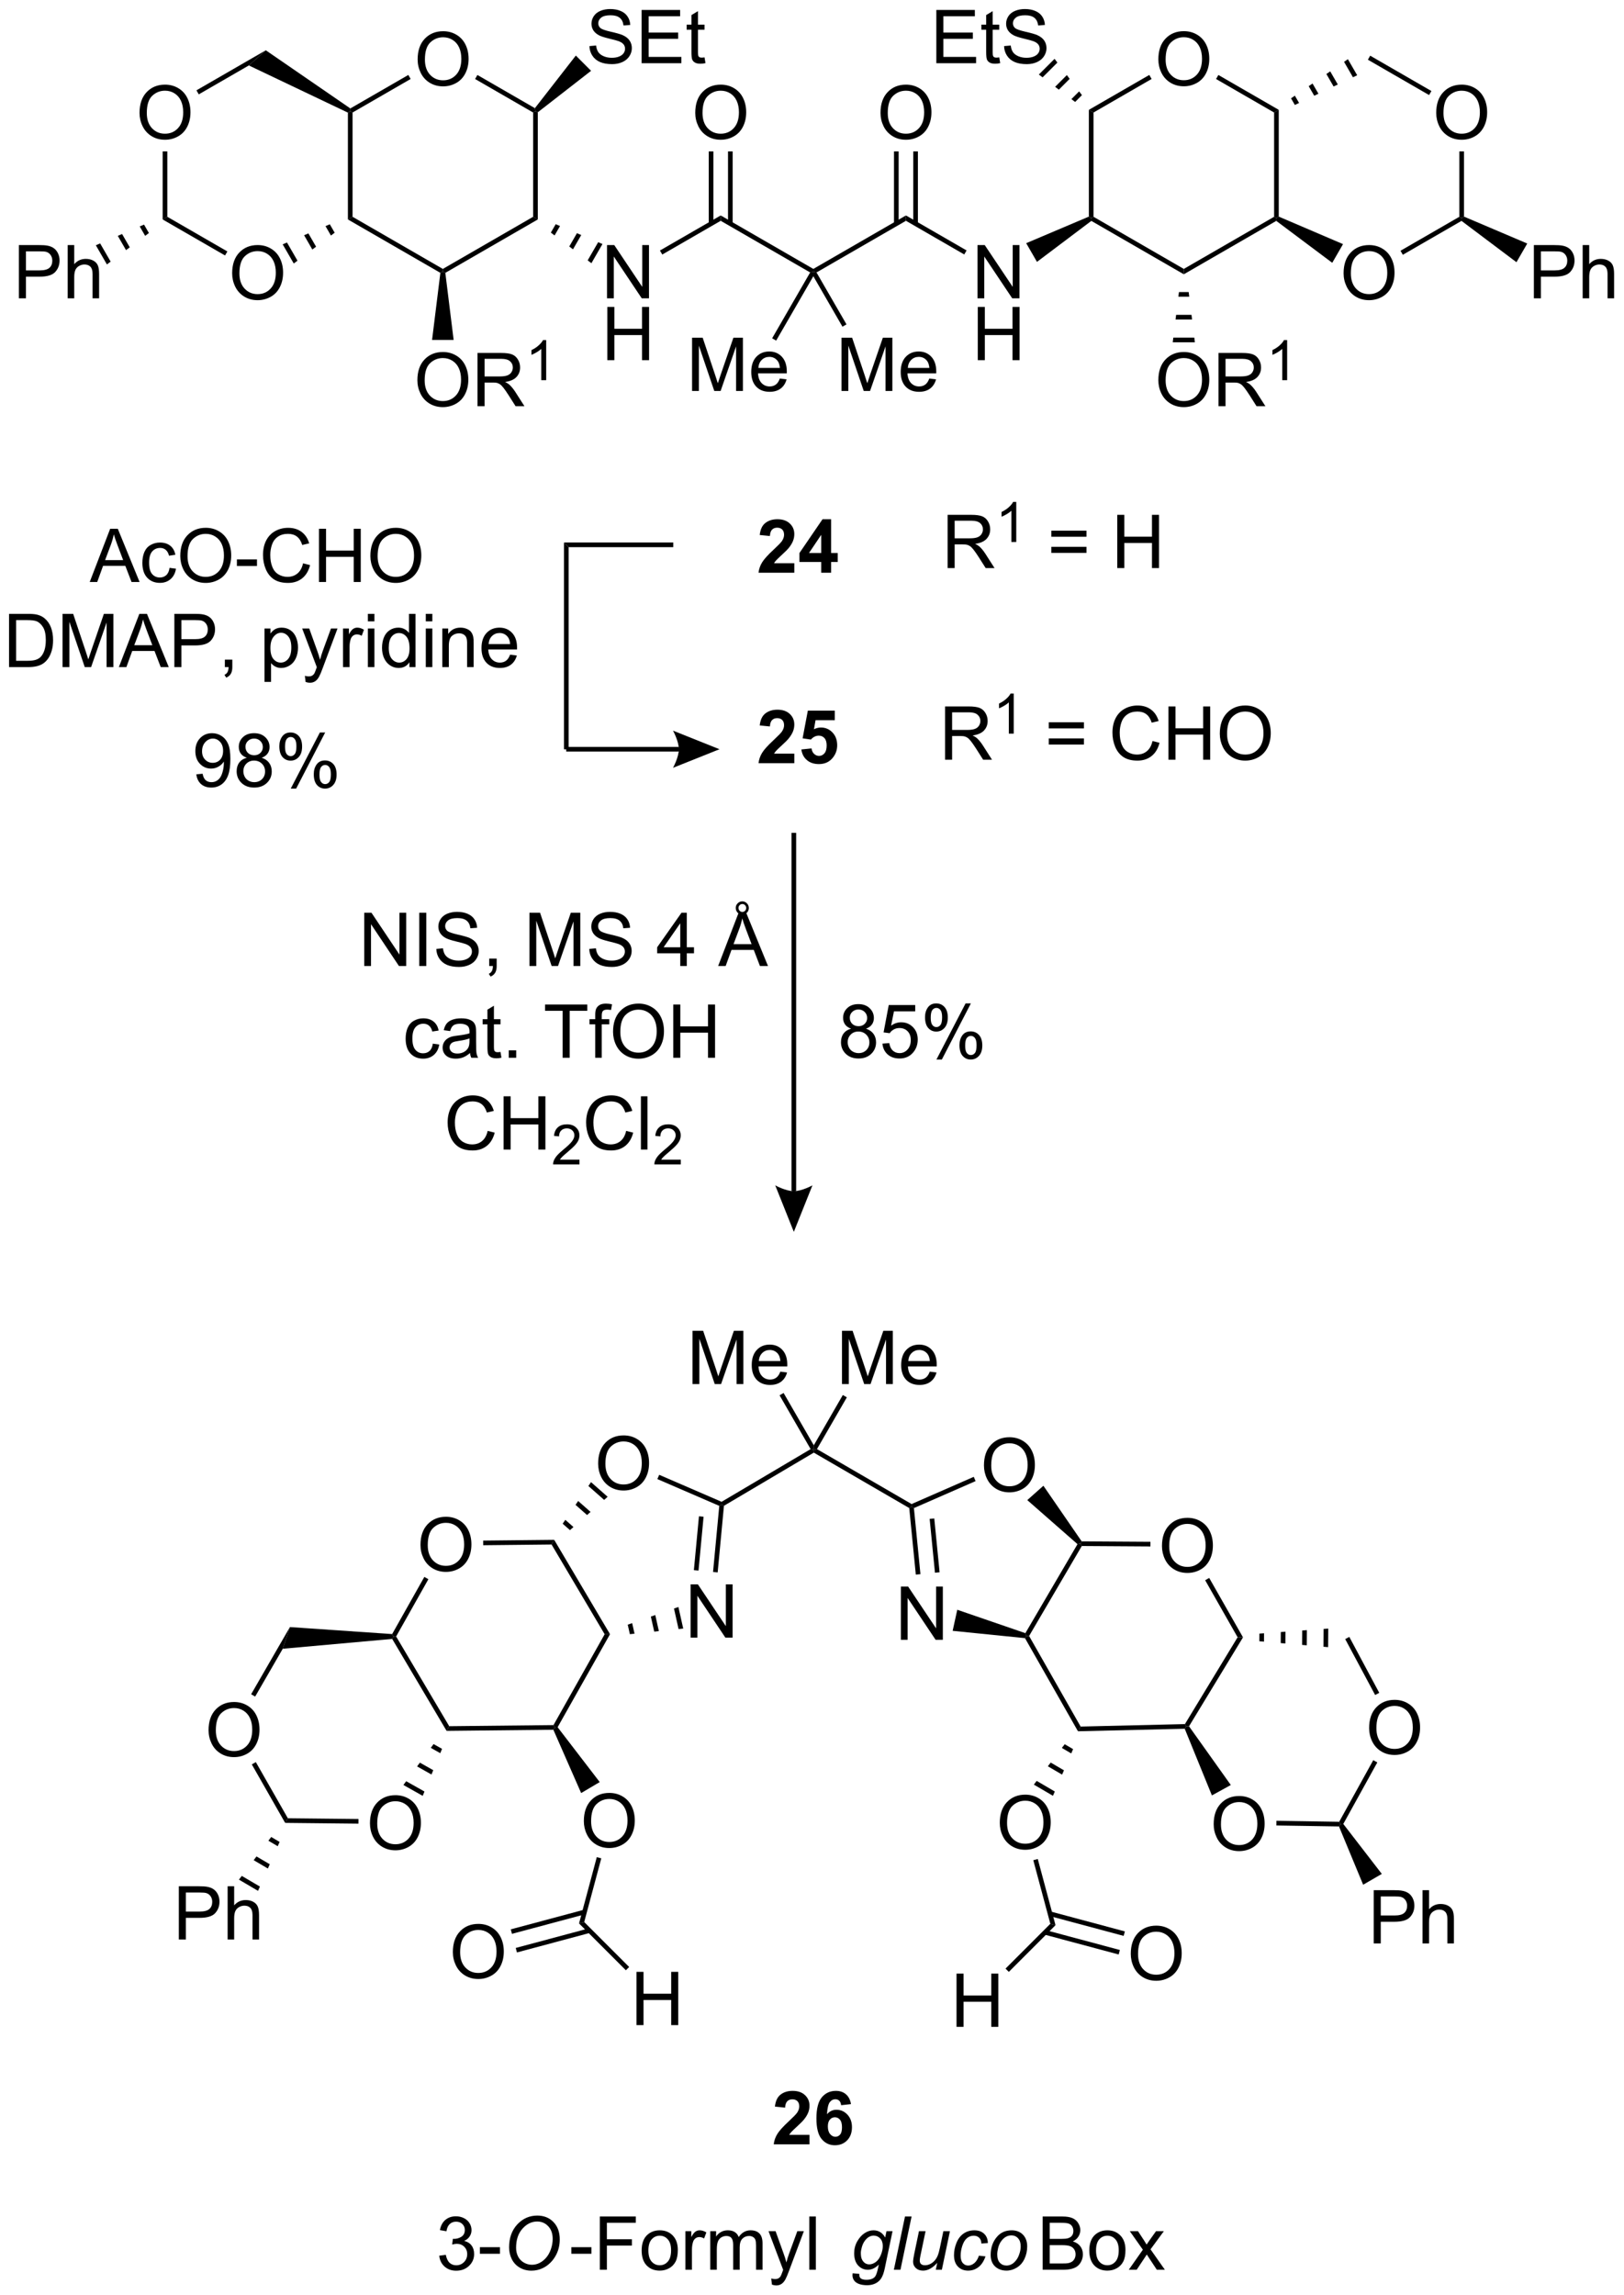 <?xml version="1.0" encoding="UTF-8"?>
<!DOCTYPE svg PUBLIC '-//W3C//DTD SVG 1.0//EN'
          'http://www.w3.org/TR/2001/REC-SVG-20010904/DTD/svg10.dtd'>
<svg stroke-dasharray="none" shape-rendering="auto" xmlns="http://www.w3.org/2000/svg" font-family="'Dialog'" text-rendering="auto" width="479" fill-opacity="1" color-interpolation="auto" color-rendering="auto" preserveAspectRatio="xMidYMid meet" font-size="12px" viewBox="0 0 479 677" fill="black" xmlns:xlink="http://www.w3.org/1999/xlink" stroke="black" image-rendering="auto" stroke-miterlimit="10" stroke-linecap="square" stroke-linejoin="miter" font-style="normal" stroke-width="1" height="677" stroke-dashoffset="0" font-weight="normal" stroke-opacity="1"
><!--Generated by the Batik Graphics2D SVG Generator--><defs id="genericDefs"
  /><g
  ><defs id="defs1"
    ><clipPath clipPathUnits="userSpaceOnUse" id="clipPath1"
      ><path d="M1.602 1.614 L181.125 1.614 L181.125 255.395 L1.602 255.395 L1.602 1.614 Z"
      /></clipPath
      ><clipPath clipPathUnits="userSpaceOnUse" id="clipPath2"
      ><path d="M13.731 11.882 L13.731 258.607 L188.263 258.607 L188.263 11.882 Z"
      /></clipPath
    ></defs
    ><g transform="scale(2.667,2.667) translate(-1.602,-1.614) matrix(1.029,0,0,1.029,-12.522,-10.608)"
    ><path d="M58.612 18.272 Q58.612 16.845 59.378 16.04 Q60.144 15.233 61.355 15.233 Q62.146 15.233 62.782 15.613 Q63.42 15.991 63.753 16.668 Q64.089 17.345 64.089 18.204 Q64.089 19.077 63.737 19.764 Q63.386 20.452 62.74 20.806 Q62.097 21.16 61.349 21.16 Q60.542 21.16 59.904 20.77 Q59.269 20.376 58.941 19.702 Q58.612 19.025 58.612 18.272 ZM59.394 18.283 Q59.394 19.319 59.949 19.915 Q60.506 20.509 61.347 20.509 Q62.201 20.509 62.753 19.908 Q63.308 19.306 63.308 18.202 Q63.308 17.501 63.071 16.98 Q62.834 16.46 62.378 16.173 Q61.925 15.884 61.357 15.884 Q60.553 15.884 59.972 16.439 Q59.394 16.991 59.394 18.283 Z" stroke="none" clip-path="url(#clipPath2)"
    /></g
    ><g transform="matrix(2.743,0,0,2.743,-37.663,-32.591)"
    ><path d="M51.14 23.993 L51.39 23.836 L51.64 23.981 L51.64 35.192 L51.14 35.481 Z" stroke="none" clip-path="url(#clipPath2)"
    /></g
    ><g transform="matrix(2.743,0,0,2.743,-37.663,-32.591)"
    ><path d="M51.14 35.481 L51.64 35.192 L61.349 40.798 L61.349 41.086 L61.083 41.221 Z" stroke="none" clip-path="url(#clipPath2)"
    /></g
    ><g transform="matrix(2.743,0,0,2.743,-37.663,-32.591)"
    ><path d="M61.616 41.221 L61.349 41.086 L61.349 40.798 L71.059 35.192 L71.559 35.481 Z" stroke="none" clip-path="url(#clipPath2)"
    /></g
    ><g transform="matrix(2.743,0,0,2.743,-37.663,-32.591)"
    ><path d="M71.559 35.481 L71.059 35.192 L71.059 23.981 L71.309 23.836 L71.559 23.956 Z" stroke="none" clip-path="url(#clipPath2)"
    /></g
    ><g transform="matrix(2.743,0,0,2.743,-37.663,-32.591)"
    ><path d="M71.247 23.512 L71.309 23.836 L71.059 23.981 L64.816 20.377 L65.066 19.944 Z" stroke="none" clip-path="url(#clipPath2)"
    /></g
    ><g transform="matrix(2.743,0,0,2.743,-37.663,-32.591)"
    ><path d="M57.637 19.941 L57.887 20.374 L51.64 23.981 L51.39 23.836 L51.401 23.541 Z" stroke="none" clip-path="url(#clipPath2)"
    /></g
    ><g transform="matrix(2.743,0,0,2.743,-37.663,-32.591)"
    ><path d="M51.401 23.541 L51.39 23.836 L51.14 23.993 L40.489 18.919 L42.312 17.289 Z" stroke="none" clip-path="url(#clipPath2)"
    /></g
    ><g transform="matrix(2.743,0,0,2.743,-37.663,-32.591)"
    ><path d="M28.735 24.022 Q28.735 22.595 29.5 21.79 Q30.266 20.983 31.477 20.983 Q32.269 20.983 32.904 21.363 Q33.542 21.741 33.875 22.418 Q34.211 23.095 34.211 23.954 Q34.211 24.827 33.86 25.514 Q33.508 26.202 32.862 26.556 Q32.219 26.91 31.472 26.91 Q30.664 26.91 30.026 26.52 Q29.391 26.126 29.063 25.452 Q28.735 24.775 28.735 24.022 ZM29.516 24.033 Q29.516 25.069 30.071 25.665 Q30.628 26.259 31.469 26.259 Q32.323 26.259 32.875 25.658 Q33.43 25.056 33.43 23.952 Q33.43 23.251 33.193 22.73 Q32.956 22.21 32.5 21.923 Q32.047 21.634 31.479 21.634 Q30.675 21.634 30.094 22.189 Q29.516 22.741 29.516 24.033 Z" stroke="none" clip-path="url(#clipPath2)"
    /></g
    ><g transform="matrix(2.743,0,0,2.743,-37.663,-32.591)"
    ><path d="M42.312 17.289 L40.489 18.919 L35.104 22.028 L34.854 21.595 Z" stroke="none" clip-path="url(#clipPath2)"
    /></g
    ><g transform="matrix(2.743,0,0,2.743,-37.663,-32.591)"
    ><path d="M38.694 41.272 Q38.694 39.845 39.459 39.04 Q40.225 38.233 41.436 38.233 Q42.228 38.233 42.863 38.613 Q43.501 38.991 43.834 39.668 Q44.17 40.345 44.17 41.204 Q44.17 42.077 43.819 42.764 Q43.467 43.452 42.822 43.806 Q42.178 44.16 41.431 44.16 Q40.624 44.16 39.986 43.77 Q39.35 43.376 39.022 42.702 Q38.694 42.025 38.694 41.272 ZM39.475 41.283 Q39.475 42.319 40.03 42.915 Q40.587 43.509 41.428 43.509 Q42.282 43.509 42.834 42.908 Q43.389 42.306 43.389 41.202 Q43.389 40.501 43.152 39.98 Q42.915 39.46 42.459 39.173 Q42.006 38.884 41.439 38.884 Q40.634 38.884 40.053 39.439 Q39.475 39.991 39.475 41.283 Z" stroke="none" clip-path="url(#clipPath2)"
    /></g
    ><g transform="matrix(2.743,0,0,2.743,-37.663,-32.591)"
    ><path d="M49.717 36.906 L49.315 37.209 L48.731 36.197 L49.195 36 ZM47.718 38.41 L47.316 38.713 L46.429 37.176 L46.892 36.979 ZM45.719 39.914 L45.317 40.217 L44.126 38.155 L44.59 37.958 Z" stroke="none" clip-path="url(#clipPath2)"
    /></g
    ><g transform="matrix(2.743,0,0,2.743,-37.663,-32.591)"
    ><path d="M79.002 43.961 L79.002 38.235 L79.781 38.235 L82.789 42.729 L82.789 38.235 L83.516 38.235 L83.516 43.961 L82.737 43.961 L79.729 39.461 L79.729 43.961 L79.002 43.961 Z" stroke="none" clip-path="url(#clipPath2)"
    /></g
    ><g transform="matrix(2.743,0,0,2.743,-37.663,-32.591)"
    ><path d="M79.034 50.611 L79.034 44.885 L79.791 44.885 L79.791 47.236 L82.768 47.236 L82.768 44.885 L83.526 44.885 L83.526 50.611 L82.768 50.611 L82.768 47.911 L79.791 47.911 L79.791 50.611 L79.034 50.611 Z" stroke="none" clip-path="url(#clipPath2)"
    /></g
    ><g transform="matrix(2.743,0,0,2.743,-37.663,-32.591)"
    ><path d="M73.485 35.989 L73.949 36.186 L73.365 37.198 L72.962 36.894 ZM75.768 36.957 L76.231 37.154 L75.344 38.691 L74.942 38.387 ZM78.051 37.925 L78.514 38.121 L77.324 40.184 L76.921 39.88 Z" stroke="none" clip-path="url(#clipPath2)"
    /></g
    ><g transform="matrix(2.743,0,0,2.743,-37.663,-32.591)"
    ><path d="M77.112 16.838 L77.829 16.776 Q77.878 17.206 78.063 17.482 Q78.25 17.758 78.641 17.927 Q79.032 18.096 79.519 18.096 Q79.954 18.096 80.284 17.969 Q80.618 17.838 80.779 17.614 Q80.941 17.39 80.941 17.125 Q80.941 16.854 80.784 16.654 Q80.628 16.453 80.269 16.315 Q80.04 16.226 79.25 16.036 Q78.461 15.846 78.144 15.68 Q77.735 15.463 77.532 15.146 Q77.331 14.828 77.331 14.432 Q77.331 14 77.576 13.622 Q77.823 13.245 78.295 13.049 Q78.769 12.854 79.347 12.854 Q79.985 12.854 80.469 13.06 Q80.956 13.265 81.216 13.664 Q81.48 14.062 81.5 14.565 L80.774 14.62 Q80.714 14.078 80.375 13.802 Q80.04 13.523 79.378 13.523 Q78.691 13.523 78.375 13.776 Q78.063 14.026 78.063 14.383 Q78.063 14.69 78.284 14.89 Q78.503 15.088 79.427 15.299 Q80.352 15.508 80.696 15.664 Q81.196 15.893 81.433 16.247 Q81.672 16.601 81.672 17.062 Q81.672 17.518 81.409 17.924 Q81.149 18.328 80.657 18.555 Q80.167 18.779 79.555 18.779 Q78.776 18.779 78.25 18.552 Q77.727 18.323 77.427 17.87 Q77.128 17.414 77.112 16.838 ZM82.722 18.68 L82.722 12.953 L86.862 12.953 L86.862 13.627 L83.48 13.627 L83.48 15.383 L86.649 15.383 L86.649 16.055 L83.48 16.055 L83.48 18.002 L86.995 18.002 L86.995 18.68 L82.722 18.68 ZM89.487 18.049 L89.589 18.672 Q89.292 18.734 89.058 18.734 Q88.675 18.734 88.464 18.614 Q88.253 18.492 88.167 18.294 Q88.081 18.096 88.081 17.463 L88.081 15.078 L87.566 15.078 L87.566 14.531 L88.081 14.531 L88.081 13.502 L88.782 13.081 L88.782 14.531 L89.487 14.531 L89.487 15.078 L88.782 15.078 L88.782 17.502 Q88.782 17.805 88.818 17.89 Q88.855 17.976 88.938 18.029 Q89.024 18.078 89.18 18.078 Q89.297 18.078 89.487 18.049 Z" stroke="none" clip-path="url(#clipPath2)"
    /></g
    ><g transform="matrix(2.743,0,0,2.743,-37.663,-32.591)"
    ><path d="M71.559 23.956 L71.309 23.836 L71.247 23.512 L75.649 17.856 L77.289 19.496 Z" stroke="none" clip-path="url(#clipPath2)"
    /></g
    ><g transform="matrix(2.743,0,0,2.743,-37.663,-32.591)"
    ><path d="M58.612 52.772 Q58.612 51.345 59.378 50.54 Q60.144 49.733 61.355 49.733 Q62.146 49.733 62.782 50.113 Q63.42 50.491 63.753 51.168 Q64.089 51.845 64.089 52.704 Q64.089 53.577 63.737 54.264 Q63.386 54.952 62.74 55.306 Q62.097 55.66 61.349 55.66 Q60.542 55.66 59.904 55.27 Q59.269 54.876 58.941 54.202 Q58.612 53.525 58.612 52.772 ZM59.394 52.783 Q59.394 53.819 59.949 54.415 Q60.506 55.009 61.347 55.009 Q62.201 55.009 62.753 54.408 Q63.308 53.806 63.308 52.702 Q63.308 52.001 63.071 51.48 Q62.834 50.96 62.378 50.673 Q61.925 50.384 61.357 50.384 Q60.553 50.384 59.972 50.939 Q59.394 51.491 59.394 52.783 ZM65.077 55.561 L65.077 49.835 L67.616 49.835 Q68.382 49.835 68.781 49.988 Q69.179 50.142 69.416 50.533 Q69.656 50.923 69.656 51.397 Q69.656 52.007 69.26 52.426 Q68.866 52.842 68.041 52.954 Q68.343 53.1 68.499 53.241 Q68.83 53.546 69.127 54.001 L70.124 55.561 L69.171 55.561 L68.413 54.368 Q68.08 53.853 67.864 53.579 Q67.65 53.306 67.481 53.197 Q67.312 53.087 67.135 53.046 Q67.007 53.017 66.713 53.017 L65.835 53.017 L65.835 55.561 L65.077 55.561 ZM65.835 52.361 L67.463 52.361 Q67.984 52.361 68.275 52.254 Q68.57 52.147 68.721 51.91 Q68.874 51.673 68.874 51.397 Q68.874 50.991 68.577 50.73 Q68.283 50.467 67.648 50.467 L65.835 50.467 L65.835 52.361 Z" stroke="none" clip-path="url(#clipPath2)"
    /></g
    ><g transform="matrix(2.743,0,0,2.743,-37.663,-32.591)"
    ><path d="M72.461 52.761 L71.933 52.761 L71.933 49.4 Q71.742 49.581 71.433 49.763 Q71.125 49.945 70.879 50.037 L70.879 49.527 Q71.32 49.318 71.65 49.023 Q71.982 48.726 72.121 48.449 L72.461 48.449 L72.461 52.761 Z" stroke="none" clip-path="url(#clipPath2)"
    /></g
    ><g transform="matrix(2.743,0,0,2.743,-37.663,-32.591)"
    ><path d="M61.083 41.221 L61.349 41.086 L61.616 41.221 L62.51 48.437 L60.19 48.437 Z" stroke="none" clip-path="url(#clipPath2)"
    /></g
    ><g transform="matrix(2.743,0,0,2.743,-37.663,-32.591)"
    ><path d="M91.227 35.048 L91.227 35.625 L84.943 39.253 L84.693 38.82 Z" stroke="none" clip-path="url(#clipPath2)"
    /></g
    ><g transform="matrix(2.743,0,0,2.743,-37.663,-32.591)"
    ><path d="M101.187 40.798 L101.187 41.086 L100.845 41.178 L91.227 35.625 L91.227 35.048 Z" stroke="none" clip-path="url(#clipPath2)"
    /></g
    ><g transform="matrix(2.743,0,0,2.743,-37.663,-32.591)"
    ><path d="M111.146 35.048 L111.146 35.625 L101.528 41.178 L101.187 41.086 L101.187 40.798 Z" stroke="none" clip-path="url(#clipPath2)"
    /></g
    ><g transform="matrix(2.743,0,0,2.743,-37.663,-32.591)"
    ><path d="M118.84 43.961 L118.84 38.235 L119.618 38.235 L122.626 42.729 L122.626 38.235 L123.353 38.235 L123.353 43.961 L122.574 43.961 L119.566 39.461 L119.566 43.961 L118.84 43.961 Z" stroke="none" clip-path="url(#clipPath2)"
    /></g
    ><g transform="matrix(2.743,0,0,2.743,-37.663,-32.591)"
    ><path d="M118.871 50.611 L118.871 44.885 L119.629 44.885 L119.629 47.236 L122.605 47.236 L122.605 44.885 L123.363 44.885 L123.363 50.611 L122.605 50.611 L122.605 47.911 L119.629 47.911 L119.629 50.611 L118.871 50.611 Z" stroke="none" clip-path="url(#clipPath2)"
    /></g
    ><g transform="matrix(2.743,0,0,2.743,-37.663,-32.591)"
    ><path d="M117.665 38.811 L117.415 39.244 L111.146 35.625 L111.146 35.048 Z" stroke="none" clip-path="url(#clipPath2)"
    /></g
    ><g transform="matrix(2.743,0,0,2.743,-37.663,-32.591)"
    ><path d="M130.815 35.173 L131.065 35.336 L131.081 35.635 L125.235 40.041 L124.075 38.032 Z" stroke="none" clip-path="url(#clipPath2)"
    /></g
    ><g transform="matrix(2.743,0,0,2.743,-37.663,-32.591)"
    ><path d="M88.49 24.022 Q88.49 22.595 89.256 21.79 Q90.022 20.983 91.233 20.983 Q92.024 20.983 92.66 21.363 Q93.298 21.741 93.631 22.418 Q93.967 23.095 93.967 23.954 Q93.967 24.827 93.615 25.514 Q93.264 26.202 92.618 26.556 Q91.975 26.91 91.227 26.91 Q90.42 26.91 89.782 26.52 Q89.147 26.126 88.819 25.452 Q88.49 24.775 88.49 24.022 ZM89.272 24.033 Q89.272 25.069 89.826 25.665 Q90.384 26.259 91.225 26.259 Q92.079 26.259 92.631 25.658 Q93.186 25.056 93.186 23.952 Q93.186 23.251 92.949 22.73 Q92.712 22.21 92.256 21.923 Q91.803 21.634 91.235 21.634 Q90.43 21.634 89.85 22.189 Q89.272 22.741 89.272 24.033 Z" stroke="none" clip-path="url(#clipPath2)"
    /></g
    ><g transform="matrix(2.743,0,0,2.743,-37.663,-32.591)"
    ><path d="M92.512 35.934 L92.512 28.163 L92.012 28.163 L92.012 35.934 ZM90.442 35.934 L90.442 28.163 L89.942 28.163 L89.942 35.934 Z" stroke="none" clip-path="url(#clipPath2)"
    /></g
    ><g transform="matrix(2.743,0,0,2.743,-37.663,-32.591)"
    ><path d="M108.409 24.022 Q108.409 22.595 109.175 21.79 Q109.94 20.983 111.151 20.983 Q111.943 20.983 112.578 21.363 Q113.216 21.741 113.55 22.418 Q113.886 23.095 113.886 23.954 Q113.886 24.827 113.534 25.514 Q113.183 26.202 112.537 26.556 Q111.893 26.91 111.146 26.91 Q110.339 26.91 109.701 26.52 Q109.065 26.126 108.737 25.452 Q108.409 24.775 108.409 24.022 ZM109.19 24.033 Q109.19 25.069 109.745 25.665 Q110.302 26.259 111.143 26.259 Q111.998 26.259 112.55 25.658 Q113.104 25.056 113.104 23.952 Q113.104 23.251 112.867 22.73 Q112.63 22.21 112.175 21.923 Q111.722 21.634 111.154 21.634 Q110.349 21.634 109.768 22.189 Q109.19 22.741 109.19 24.033 Z" stroke="none" clip-path="url(#clipPath2)"
    /></g
    ><g transform="matrix(2.743,0,0,2.743,-37.663,-32.591)"
    ><path d="M112.431 35.934 L112.431 28.163 L111.931 28.163 L111.931 35.934 ZM110.361 35.934 L110.361 28.163 L109.861 28.163 L109.861 35.934 Z" stroke="none" clip-path="url(#clipPath2)"
    /></g
    ><g transform="matrix(2.743,0,0,2.743,-37.663,-32.591)"
    ><path d="M138.287 18.272 Q138.287 16.845 139.052 16.04 Q139.818 15.233 141.029 15.233 Q141.821 15.233 142.456 15.613 Q143.094 15.991 143.427 16.668 Q143.763 17.345 143.763 18.204 Q143.763 19.077 143.412 19.764 Q143.06 20.452 142.414 20.806 Q141.771 21.16 141.024 21.16 Q140.216 21.16 139.578 20.77 Q138.943 20.376 138.615 19.702 Q138.287 19.025 138.287 18.272 ZM139.068 18.283 Q139.068 19.319 139.623 19.915 Q140.18 20.509 141.021 20.509 Q141.875 20.509 142.427 19.908 Q142.982 19.306 142.982 18.202 Q142.982 17.501 142.745 16.98 Q142.508 16.46 142.052 16.173 Q141.599 15.884 141.032 15.884 Q140.227 15.884 139.646 16.439 Q139.068 16.991 139.068 18.283 Z" stroke="none" clip-path="url(#clipPath2)"
    /></g
    ><g transform="matrix(2.743,0,0,2.743,-37.663,-32.591)"
    ><path d="M131.081 35.635 L131.065 35.336 L131.315 35.192 L141.024 40.798 L141.024 41.375 Z" stroke="none" clip-path="url(#clipPath2)"
    /></g
    ><g transform="matrix(2.743,0,0,2.743,-37.663,-32.591)"
    ><path d="M141.024 41.375 L141.024 40.798 L150.733 35.192 L150.983 35.336 L150.967 35.634 Z" stroke="none" clip-path="url(#clipPath2)"
    /></g
    ><g transform="matrix(2.743,0,0,2.743,-37.663,-32.591)"
    ><path d="M151.233 35.173 L150.983 35.336 L150.733 35.192 L150.733 23.981 L151.233 23.692 Z" stroke="none" clip-path="url(#clipPath2)"
    /></g
    ><g transform="matrix(2.743,0,0,2.743,-37.663,-32.591)"
    ><path d="M151.233 23.692 L150.733 23.981 L144.491 20.377 L144.741 19.944 Z" stroke="none" clip-path="url(#clipPath2)"
    /></g
    ><g transform="matrix(2.743,0,0,2.743,-37.663,-32.591)"
    ><path d="M137.312 19.941 L137.562 20.374 L131.315 23.981 L130.815 23.692 Z" stroke="none" clip-path="url(#clipPath2)"
    /></g
    ><g transform="matrix(2.743,0,0,2.743,-37.663,-32.591)"
    ><path d="M130.815 23.692 L131.315 23.981 L131.315 35.192 L131.065 35.336 L130.815 35.173 Z" stroke="none" clip-path="url(#clipPath2)"
    /></g
    ><g transform="matrix(2.743,0,0,2.743,-37.663,-32.591)"
    ><path d="M114.413 18.68 L114.413 12.953 L118.554 12.953 L118.554 13.627 L115.171 13.627 L115.171 15.383 L118.34 15.383 L118.34 16.055 L115.171 16.055 L115.171 18.002 L118.687 18.002 L118.687 18.68 L114.413 18.68 ZM121.179 18.049 L121.281 18.672 Q120.984 18.734 120.749 18.734 Q120.366 18.734 120.156 18.614 Q119.945 18.492 119.859 18.294 Q119.773 18.096 119.773 17.463 L119.773 15.078 L119.257 15.078 L119.257 14.531 L119.773 14.531 L119.773 13.502 L120.473 13.081 L120.473 14.531 L121.179 14.531 L121.179 15.078 L120.473 15.078 L120.473 17.502 Q120.473 17.805 120.51 17.89 Q120.546 17.976 120.629 18.029 Q120.715 18.078 120.872 18.078 Q120.989 18.078 121.179 18.049 ZM121.698 16.838 L122.415 16.776 Q122.464 17.206 122.649 17.482 Q122.837 17.758 123.227 17.927 Q123.618 18.096 124.105 18.096 Q124.54 18.096 124.87 17.969 Q125.204 17.838 125.365 17.614 Q125.527 17.39 125.527 17.125 Q125.527 16.854 125.37 16.654 Q125.214 16.453 124.855 16.315 Q124.626 16.226 123.837 16.036 Q123.047 15.846 122.73 15.68 Q122.321 15.463 122.118 15.146 Q121.917 14.828 121.917 14.432 Q121.917 14 122.162 13.622 Q122.409 13.245 122.881 13.049 Q123.355 12.854 123.933 12.854 Q124.571 12.854 125.055 13.06 Q125.542 13.265 125.803 13.664 Q126.066 14.062 126.087 14.565 L125.36 14.62 Q125.3 14.078 124.962 13.802 Q124.626 13.523 123.964 13.523 Q123.277 13.523 122.962 13.776 Q122.649 14.026 122.649 14.383 Q122.649 14.69 122.87 14.89 Q123.089 15.088 124.014 15.299 Q124.938 15.508 125.282 15.664 Q125.782 15.893 126.019 16.247 Q126.258 16.601 126.258 17.062 Q126.258 17.518 125.995 17.924 Q125.735 18.328 125.243 18.555 Q124.753 18.779 124.141 18.779 Q123.362 18.779 122.837 18.552 Q122.313 18.323 122.014 17.87 Q121.714 17.414 121.698 16.838 Z" stroke="none" clip-path="url(#clipPath2)"
    /></g
    ><g transform="matrix(2.743,0,0,2.743,-37.663,-32.591)"
    ><path d="M129.339 22.844 L128.936 22.54 L129.768 21.708 L130.072 22.111 ZM127.589 21.523 L127.186 21.218 L128.447 19.957 L128.751 20.36 ZM125.838 20.201 L125.436 19.897 L127.125 18.207 L127.43 18.61 Z" stroke="none" clip-path="url(#clipPath2)"
    /></g
    ><g transform="matrix(2.743,0,0,2.743,-37.663,-32.591)"
    ><path d="M158.205 41.272 Q158.205 39.845 158.971 39.04 Q159.737 38.233 160.948 38.233 Q161.739 38.233 162.375 38.613 Q163.013 38.991 163.346 39.668 Q163.682 40.345 163.682 41.204 Q163.682 42.077 163.33 42.764 Q162.979 43.452 162.333 43.806 Q161.69 44.16 160.942 44.16 Q160.135 44.16 159.497 43.77 Q158.862 43.376 158.534 42.702 Q158.205 42.025 158.205 41.272 ZM158.987 41.283 Q158.987 42.319 159.541 42.915 Q160.099 43.509 160.94 43.509 Q161.794 43.509 162.346 42.908 Q162.901 42.306 162.901 41.202 Q162.901 40.501 162.664 39.98 Q162.427 39.46 161.971 39.173 Q161.518 38.884 160.95 38.884 Q160.145 38.884 159.565 39.439 Q158.987 39.991 158.987 41.283 Z" stroke="none" clip-path="url(#clipPath2)"
    /></g
    ><g transform="matrix(2.743,0,0,2.743,-37.663,-32.591)"
    ><path d="M150.967 35.634 L150.983 35.336 L151.233 35.173 L158.145 38.132 L156.985 40.141 Z" stroke="none" clip-path="url(#clipPath2)"
    /></g
    ><g transform="matrix(2.743,0,0,2.743,-37.663,-32.591)"
    ><path d="M138.287 52.772 Q138.287 51.345 139.052 50.54 Q139.818 49.733 141.029 49.733 Q141.821 49.733 142.456 50.113 Q143.094 50.491 143.427 51.168 Q143.763 51.845 143.763 52.704 Q143.763 53.577 143.412 54.264 Q143.06 54.952 142.414 55.306 Q141.771 55.66 141.024 55.66 Q140.216 55.66 139.578 55.27 Q138.943 54.876 138.615 54.202 Q138.287 53.525 138.287 52.772 ZM139.068 52.783 Q139.068 53.819 139.623 54.415 Q140.18 55.009 141.021 55.009 Q141.875 55.009 142.427 54.408 Q142.982 53.806 142.982 52.702 Q142.982 52.001 142.745 51.48 Q142.508 50.96 142.052 50.673 Q141.599 50.384 141.032 50.384 Q140.227 50.384 139.646 50.939 Q139.068 51.491 139.068 52.783 ZM144.752 55.561 L144.752 49.835 L147.291 49.835 Q148.056 49.835 148.455 49.988 Q148.853 50.142 149.09 50.533 Q149.33 50.923 149.33 51.397 Q149.33 52.007 148.934 52.426 Q148.541 52.842 147.715 52.954 Q148.017 53.1 148.173 53.241 Q148.504 53.546 148.801 54.001 L149.798 55.561 L148.845 55.561 L148.088 54.368 Q147.754 53.853 147.538 53.579 Q147.325 53.306 147.155 53.197 Q146.986 53.087 146.809 53.046 Q146.681 53.017 146.387 53.017 L145.51 53.017 L145.51 55.561 L144.752 55.561 ZM145.51 52.361 L147.137 52.361 Q147.658 52.361 147.95 52.254 Q148.244 52.147 148.395 51.91 Q148.548 51.673 148.548 51.397 Q148.548 50.991 148.252 50.73 Q147.957 50.467 147.322 50.467 L145.51 50.467 L145.51 52.361 Z" stroke="none" clip-path="url(#clipPath2)"
    /></g
    ><g transform="matrix(2.743,0,0,2.743,-37.663,-32.591)"
    ><path d="M152.135 52.761 L151.608 52.761 L151.608 49.4 Q151.416 49.581 151.108 49.763 Q150.799 49.945 150.553 50.037 L150.553 49.527 Q150.994 49.318 151.325 49.023 Q151.657 48.726 151.795 48.449 L152.135 48.449 L152.135 52.761 Z" stroke="none" clip-path="url(#clipPath2)"
    /></g
    ><g transform="matrix(2.743,0,0,2.743,-37.663,-32.591)"
    ><path d="M141.546 43.286 L141.608 43.786 L140.44 43.786 L140.501 43.286 ZM141.85 45.737 L141.911 46.237 L140.136 46.237 L140.198 45.737 ZM142.153 48.187 L142.215 48.687 L139.833 48.687 L139.895 48.187 Z" stroke="none" clip-path="url(#clipPath2)"
    /></g
    ><g transform="matrix(2.743,0,0,2.743,-37.663,-32.591)"
    ><path d="M152.552 22.454 L152.966 22.17 L153.417 22.953 L152.965 23.168 ZM154.453 21.147 L154.867 20.862 L155.5 21.96 L155.048 22.176 ZM156.354 19.839 L156.767 19.555 L157.583 20.968 L157.13 21.183 ZM158.255 18.531 L158.668 18.247 L159.666 19.975 L159.213 20.191 Z" stroke="none" clip-path="url(#clipPath2)"
    /></g
    ><g transform="matrix(2.743,0,0,2.743,-37.663,-32.591)"
    ><path d="M168.165 24.022 Q168.165 22.595 168.93 21.79 Q169.696 20.983 170.907 20.983 Q171.699 20.983 172.334 21.363 Q172.972 21.741 173.305 22.418 Q173.641 23.095 173.641 23.954 Q173.641 24.827 173.29 25.514 Q172.938 26.202 172.292 26.556 Q171.649 26.91 170.902 26.91 Q170.094 26.91 169.456 26.52 Q168.821 26.126 168.493 25.452 Q168.165 24.775 168.165 24.022 ZM168.946 24.033 Q168.946 25.069 169.501 25.665 Q170.058 26.259 170.899 26.259 Q171.753 26.259 172.305 25.658 Q172.86 25.056 172.86 23.952 Q172.86 23.251 172.623 22.73 Q172.386 22.21 171.93 21.923 Q171.477 21.634 170.91 21.634 Q170.105 21.634 169.524 22.189 Q168.946 22.741 168.946 24.033 Z" stroke="none" clip-path="url(#clipPath2)"
    /></g
    ><g transform="matrix(2.743,0,0,2.743,-37.663,-32.591)"
    ><path d="M160.817 18.303 L161.067 17.87 L167.649 21.67 L167.399 22.103 Z" stroke="none" clip-path="url(#clipPath2)"
    /></g
    ><g transform="matrix(2.743,0,0,2.743,-37.663,-32.591)"
    ><path d="M88.148 53.92 L88.148 48.194 L89.288 48.194 L90.645 52.249 Q90.833 52.814 90.918 53.095 Q91.015 52.782 91.223 52.178 L92.593 48.194 L93.614 48.194 L93.614 53.92 L92.882 53.92 L92.882 49.126 L91.218 53.92 L90.536 53.92 L88.879 49.045 L88.879 53.92 L88.148 53.92 ZM97.585 52.585 L98.312 52.673 Q98.14 53.311 97.674 53.663 Q97.21 54.014 96.489 54.014 Q95.577 54.014 95.043 53.454 Q94.512 52.892 94.512 51.881 Q94.512 50.835 95.051 50.256 Q95.59 49.678 96.45 49.678 Q97.281 49.678 97.806 50.246 Q98.335 50.811 98.335 51.837 Q98.335 51.9 98.333 52.025 L95.239 52.025 Q95.278 52.71 95.624 53.074 Q95.973 53.436 96.491 53.436 Q96.879 53.436 97.153 53.233 Q97.426 53.03 97.585 52.585 ZM95.278 51.447 L97.593 51.447 Q97.546 50.923 97.327 50.663 Q96.991 50.256 96.458 50.256 Q95.973 50.256 95.642 50.582 Q95.312 50.905 95.278 51.447 Z" stroke="none" clip-path="url(#clipPath2)"
    /></g
    ><g transform="matrix(2.743,0,0,2.743,-37.663,-32.591)"
    ><path d="M100.845 41.178 L101.187 41.086 L101.187 41.586 L97.19 48.508 L96.757 48.258 Z" stroke="none" clip-path="url(#clipPath2)"
    /></g
    ><g transform="matrix(2.743,0,0,2.743,-37.663,-32.591)"
    ><path d="M104.218 53.92 L104.218 48.194 L105.359 48.194 L106.715 52.249 Q106.903 52.814 106.989 53.095 Q107.085 52.782 107.293 52.178 L108.663 48.194 L109.684 48.194 L109.684 53.92 L108.952 53.92 L108.952 49.126 L107.288 53.92 L106.606 53.92 L104.95 49.045 L104.95 53.92 L104.218 53.92 ZM113.655 52.585 L114.382 52.673 Q114.21 53.311 113.744 53.663 Q113.28 54.014 112.559 54.014 Q111.648 54.014 111.114 53.454 Q110.582 52.892 110.582 51.881 Q110.582 50.835 111.122 50.256 Q111.661 49.678 112.52 49.678 Q113.351 49.678 113.877 50.246 Q114.405 50.811 114.405 51.837 Q114.405 51.9 114.403 52.025 L111.309 52.025 Q111.348 52.71 111.695 53.074 Q112.043 53.436 112.562 53.436 Q112.95 53.436 113.223 53.233 Q113.497 53.03 113.655 52.585 ZM111.348 51.447 L113.663 51.447 Q113.616 50.923 113.398 50.663 Q113.062 50.256 112.528 50.256 Q112.043 50.256 111.713 50.582 Q111.382 50.905 111.348 51.447 Z" stroke="none" clip-path="url(#clipPath2)"
    /></g
    ><g transform="matrix(2.743,0,0,2.743,-37.663,-32.591)"
    ><path d="M101.187 41.586 L101.187 41.086 L101.528 41.178 L104.752 46.761 L104.319 47.011 Z" stroke="none" clip-path="url(#clipPath2)"
    /></g
    ><g transform="matrix(2.743,0,0,2.743,-37.663,-32.591)"
    ><path d="M31.222 28.163 L31.722 28.163 L31.722 35.192 L31.222 35.481 Z" stroke="none" clip-path="url(#clipPath2)"
    /></g
    ><g transform="matrix(2.743,0,0,2.743,-37.663,-32.591)"
    ><path d="M38.179 38.92 L37.929 39.353 L31.222 35.481 L31.722 35.192 Z" stroke="none" clip-path="url(#clipPath2)"
    /></g
    ><g transform="matrix(2.743,0,0,2.743,-37.663,-32.591)"
    ><path d="M170.652 28.163 L171.152 28.163 L171.152 35.173 L170.902 35.336 L170.652 35.192 Z" stroke="none" clip-path="url(#clipPath2)"
    /></g
    ><g transform="matrix(2.743,0,0,2.743,-37.663,-32.591)"
    ><path d="M164.575 39.278 L164.325 38.845 L170.652 35.192 L170.902 35.336 L170.885 35.634 Z" stroke="none" clip-path="url(#clipPath2)"
    /></g
    ><g transform="matrix(2.743,0,0,2.743,-37.663,-32.591)"
    ><path d="M178.666 43.961 L178.666 38.235 L180.827 38.235 Q181.397 38.235 181.697 38.289 Q182.119 38.36 182.403 38.558 Q182.689 38.753 182.864 39.11 Q183.038 39.464 183.038 39.891 Q183.038 40.62 182.572 41.128 Q182.108 41.633 180.892 41.633 L179.423 41.633 L179.423 43.961 L178.666 43.961 ZM179.423 40.956 L180.905 40.956 Q181.64 40.956 181.947 40.683 Q182.257 40.409 182.257 39.914 Q182.257 39.555 182.075 39.3 Q181.892 39.042 181.595 38.961 Q181.405 38.909 180.89 38.909 L179.423 38.909 L179.423 40.956 ZM183.913 43.961 L183.913 38.235 L184.616 38.235 L184.616 40.289 Q185.108 39.719 185.858 39.719 Q186.319 39.719 186.658 39.901 Q186.999 40.081 187.145 40.401 Q187.291 40.722 187.291 41.331 L187.291 43.961 L186.588 43.961 L186.588 41.331 Q186.588 40.805 186.358 40.565 Q186.132 40.323 185.713 40.323 Q185.4 40.323 185.124 40.487 Q184.851 40.649 184.733 40.927 Q184.616 41.203 184.616 41.69 L184.616 43.961 L183.913 43.961 Z" stroke="none" clip-path="url(#clipPath2)"
    /></g
    ><g transform="matrix(2.743,0,0,2.743,-37.663,-32.591)"
    ><path d="M170.885 35.634 L170.902 35.336 L171.152 35.173 L177.953 38.068 L176.793 40.077 Z" stroke="none" clip-path="url(#clipPath2)"
    /></g
    ><g transform="matrix(2.743,0,0,2.743,-37.663,-32.591)"
    ><path d="M15.762 43.961 L15.762 38.235 L17.924 38.235 Q18.494 38.235 18.794 38.289 Q19.215 38.36 19.499 38.558 Q19.786 38.753 19.96 39.11 Q20.135 39.464 20.135 39.891 Q20.135 40.62 19.669 41.128 Q19.205 41.633 17.989 41.633 L16.52 41.633 L16.52 43.961 L15.762 43.961 ZM16.52 40.956 L18.002 40.956 Q18.736 40.956 19.044 40.683 Q19.354 40.409 19.354 39.914 Q19.354 39.555 19.171 39.3 Q18.989 39.042 18.692 38.961 Q18.502 38.909 17.986 38.909 L16.52 38.909 L16.52 40.956 ZM21.01 43.961 L21.01 38.235 L21.713 38.235 L21.713 40.289 Q22.205 39.719 22.955 39.719 Q23.416 39.719 23.755 39.901 Q24.096 40.081 24.242 40.401 Q24.387 40.722 24.387 41.331 L24.387 43.961 L23.684 43.961 L23.684 41.331 Q23.684 40.805 23.455 40.565 Q23.229 40.323 22.809 40.323 Q22.497 40.323 22.221 40.487 Q21.947 40.649 21.83 40.927 Q21.713 41.203 21.713 41.69 L21.713 43.961 L21.01 43.961 Z" stroke="none" clip-path="url(#clipPath2)"
    /></g
    ><g transform="matrix(2.743,0,0,2.743,-37.663,-32.591)"
    ><path d="M29.742 36.94 L29.338 37.241 L28.756 36.231 L29.218 36.033 ZM27.685 38.477 L27.282 38.779 L26.396 37.243 L26.858 37.045 ZM25.629 40.015 L25.226 40.316 L24.036 38.255 L24.499 38.057 Z" stroke="none" clip-path="url(#clipPath2)"
    /></g
    ><g transform="matrix(2.743,0,0,2.743,-37.663,-32.591)"
    ><path d="M115.625 72.967 L115.625 67.241 L118.164 67.241 Q118.93 67.241 119.328 67.394 Q119.726 67.548 119.963 67.939 Q120.203 68.329 120.203 68.803 Q120.203 69.413 119.807 69.832 Q119.414 70.249 118.588 70.361 Q118.89 70.507 119.047 70.647 Q119.377 70.952 119.674 71.407 L120.672 72.967 L119.719 72.967 L118.961 71.775 Q118.627 71.259 118.411 70.986 Q118.198 70.712 118.028 70.603 Q117.859 70.493 117.682 70.452 Q117.555 70.423 117.26 70.423 L116.383 70.423 L116.383 72.967 L115.625 72.967 ZM116.383 69.767 L118.01 69.767 Q118.531 69.767 118.823 69.66 Q119.117 69.553 119.268 69.316 Q119.422 69.079 119.422 68.803 Q119.422 68.397 119.125 68.137 Q118.831 67.874 118.195 67.874 L116.383 67.874 L116.383 69.767 Z" stroke="none" clip-path="url(#clipPath2)"
    /></g
    ><g transform="matrix(2.743,0,0,2.743,-37.663,-32.591)"
    ><path d="M123.008 70.167 L122.481 70.167 L122.481 66.806 Q122.29 66.988 121.981 67.169 Q121.672 67.351 121.426 67.443 L121.426 66.933 Q121.868 66.724 122.198 66.429 Q122.53 66.132 122.668 65.855 L123.008 65.855 L123.008 70.167 Z" stroke="none" clip-path="url(#clipPath2)"
    /></g
    ><g transform="matrix(2.743,0,0,2.743,-37.663,-32.591)"
    ><path d="M130.558 69.6 L126.777 69.6 L126.777 68.944 L130.558 68.944 L130.558 69.6 ZM130.558 71.337 L126.777 71.337 L126.777 70.681 L130.558 70.681 L130.558 71.337 ZM133.867 72.967 L133.867 67.241 L134.625 67.241 L134.625 69.592 L137.601 69.592 L137.601 67.241 L138.359 67.241 L138.359 72.967 L137.601 72.967 L137.601 70.267 L134.625 70.267 L134.625 72.967 L133.867 72.967 Z" stroke="none" clip-path="url(#clipPath2)"
    /></g
    ><g transform="matrix(2.743,0,0,2.743,-37.663,-32.591)"
    ><path d="M115.351 93.572 L115.351 87.845 L117.891 87.845 Q118.656 87.845 119.055 87.999 Q119.453 88.153 119.69 88.543 Q119.93 88.934 119.93 89.408 Q119.93 90.017 119.534 90.436 Q119.141 90.853 118.315 90.965 Q118.617 91.111 118.773 91.251 Q119.104 91.556 119.401 92.012 L120.398 93.572 L119.445 93.572 L118.687 92.379 Q118.354 91.864 118.138 91.59 Q117.924 91.317 117.755 91.207 Q117.586 91.098 117.409 91.056 Q117.281 91.028 116.987 91.028 L116.109 91.028 L116.109 93.572 L115.351 93.572 ZM116.109 90.371 L117.737 90.371 Q118.258 90.371 118.549 90.264 Q118.844 90.158 118.995 89.921 Q119.148 89.684 119.148 89.408 Q119.148 89.001 118.851 88.741 Q118.557 88.478 117.922 88.478 L116.109 88.478 L116.109 90.371 Z" stroke="none" clip-path="url(#clipPath2)"
    /></g
    ><g transform="matrix(2.743,0,0,2.743,-37.663,-32.591)"
    ><path d="M122.735 90.772 L122.207 90.772 L122.207 87.41 Q122.016 87.592 121.707 87.774 Q121.399 87.955 121.153 88.047 L121.153 87.537 Q121.594 87.328 121.924 87.034 Q122.256 86.737 122.395 86.459 L122.735 86.459 L122.735 90.772 Z" stroke="none" clip-path="url(#clipPath2)"
    /></g
    ><g transform="matrix(2.743,0,0,2.743,-37.663,-32.591)"
    ><path d="M130.285 90.205 L126.503 90.205 L126.503 89.548 L130.285 89.548 L130.285 90.205 ZM130.285 91.942 L126.503 91.942 L126.503 91.285 L130.285 91.285 L130.285 91.942 ZM137.656 91.564 L138.413 91.754 Q138.177 92.689 137.557 93.181 Q136.937 93.671 136.044 93.671 Q135.117 93.671 134.536 93.293 Q133.958 92.916 133.653 92.202 Q133.351 91.486 133.351 90.666 Q133.351 89.77 133.692 89.106 Q134.036 88.439 134.666 88.093 Q135.296 87.746 136.054 87.746 Q136.913 87.746 137.5 88.184 Q138.085 88.621 138.317 89.416 L137.57 89.59 Q137.372 88.965 136.992 88.681 Q136.614 88.395 136.038 88.395 Q135.38 88.395 134.934 88.712 Q134.492 89.028 134.312 89.561 Q134.132 90.095 134.132 90.66 Q134.132 91.392 134.346 91.936 Q134.559 92.481 135.007 92.751 Q135.458 93.02 135.981 93.02 Q136.617 93.02 137.057 92.653 Q137.5 92.285 137.656 91.564 ZM139.371 93.572 L139.371 87.845 L140.128 87.845 L140.128 90.197 L143.105 90.197 L143.105 87.845 L143.863 87.845 L143.863 93.572 L143.105 93.572 L143.105 90.871 L140.128 90.871 L140.128 93.572 L139.371 93.572 ZM144.895 90.783 Q144.895 89.356 145.661 88.551 Q146.427 87.744 147.637 87.744 Q148.429 87.744 149.065 88.124 Q149.703 88.501 150.036 89.179 Q150.372 89.856 150.372 90.715 Q150.372 91.587 150.02 92.275 Q149.669 92.962 149.023 93.317 Q148.38 93.671 147.632 93.671 Q146.825 93.671 146.187 93.28 Q145.552 92.887 145.223 92.212 Q144.895 91.535 144.895 90.783 ZM145.677 90.793 Q145.677 91.83 146.231 92.426 Q146.788 93.02 147.63 93.02 Q148.484 93.02 149.036 92.418 Q149.591 91.817 149.591 90.712 Q149.591 90.012 149.354 89.491 Q149.117 88.97 148.661 88.684 Q148.208 88.395 147.64 88.395 Q146.835 88.395 146.255 88.949 Q145.677 89.501 145.677 90.793 Z" stroke="none" clip-path="url(#clipPath2)"
    /></g
    ><g transform="matrix(2.743,0,0,2.743,-37.663,-32.591)"
    ><path d="M99.141 72.445 L99.141 73.465 L95.295 73.465 Q95.357 72.887 95.67 72.369 Q95.982 71.851 96.904 70.997 Q97.646 70.304 97.813 70.059 Q98.04 69.718 98.04 69.387 Q98.04 69.02 97.842 68.822 Q97.646 68.624 97.297 68.624 Q96.954 68.624 96.751 68.832 Q96.547 69.038 96.516 69.52 L95.422 69.411 Q95.521 68.504 96.037 68.111 Q96.552 67.715 97.326 67.715 Q98.172 67.715 98.657 68.174 Q99.141 68.629 99.141 69.309 Q99.141 69.695 99.003 70.046 Q98.865 70.395 98.563 70.778 Q98.365 71.03 97.844 71.507 Q97.326 71.984 97.185 72.14 Q97.047 72.296 96.961 72.445 L99.141 72.445 ZM102.036 73.465 L102.036 72.312 L99.692 72.312 L99.692 71.351 L102.176 67.715 L103.098 67.715 L103.098 71.348 L103.809 71.348 L103.809 72.312 L103.098 72.312 L103.098 73.465 L102.036 73.465 ZM102.036 71.348 L102.036 69.39 L100.721 71.348 L102.036 71.348 Z" stroke="none" clip-path="url(#clipPath2)"
    /></g
    ><g transform="matrix(2.743,0,0,2.743,-37.663,-32.591)"
    ><path d="M99.141 92.924 L99.141 93.945 L95.295 93.945 Q95.357 93.367 95.67 92.848 Q95.982 92.33 96.904 91.476 Q97.646 90.783 97.813 90.539 Q98.04 90.197 98.04 89.867 Q98.04 89.499 97.842 89.302 Q97.646 89.104 97.297 89.104 Q96.954 89.104 96.751 89.312 Q96.547 89.518 96.516 89.999 L95.422 89.89 Q95.521 88.984 96.037 88.591 Q96.552 88.195 97.326 88.195 Q98.172 88.195 98.657 88.653 Q99.141 89.109 99.141 89.789 Q99.141 90.174 99.003 90.525 Q98.865 90.874 98.563 91.257 Q98.365 91.51 97.844 91.987 Q97.326 92.463 97.185 92.619 Q97.047 92.775 96.961 92.924 L99.141 92.924 ZM99.9 92.471 L100.994 92.359 Q101.041 92.729 101.27 92.947 Q101.502 93.164 101.801 93.164 Q102.145 93.164 102.382 92.885 Q102.621 92.604 102.621 92.041 Q102.621 91.515 102.385 91.252 Q102.15 90.987 101.77 90.987 Q101.299 90.987 100.924 91.406 L100.033 91.275 L100.596 88.296 L103.496 88.296 L103.496 89.322 L101.426 89.322 L101.254 90.296 Q101.621 90.112 102.004 90.112 Q102.736 90.112 103.244 90.643 Q103.752 91.174 103.752 92.023 Q103.752 92.729 103.34 93.283 Q102.783 94.044 101.791 94.044 Q100.996 94.044 100.496 93.617 Q99.996 93.19 99.9 92.471 Z" stroke="none" clip-path="url(#clipPath2)"
    /></g
    ><g transform="matrix(2.743,0,0,2.743,-37.663,-32.591)"
    ><path d="M23.378 74.464 L25.578 68.738 L26.396 68.738 L28.74 74.464 L27.875 74.464 L27.208 72.73 L24.812 72.73 L24.185 74.464 L23.378 74.464 ZM25.031 72.113 L26.974 72.113 L26.375 70.527 Q26.102 69.803 25.969 69.339 Q25.859 69.889 25.661 70.433 L25.031 72.113 ZM31.961 72.944 L32.654 73.035 Q32.539 73.748 32.073 74.154 Q31.607 74.558 30.927 74.558 Q30.076 74.558 29.557 74.001 Q29.039 73.444 29.039 72.404 Q29.039 71.733 29.26 71.23 Q29.484 70.725 29.94 70.475 Q30.396 70.222 30.93 70.222 Q31.607 70.222 32.036 70.563 Q32.466 70.904 32.586 71.535 L31.904 71.639 Q31.805 71.222 31.557 71.011 Q31.31 70.8 30.958 70.8 Q30.427 70.8 30.094 71.18 Q29.763 71.561 29.763 72.386 Q29.763 73.222 30.083 73.602 Q30.404 73.98 30.919 73.98 Q31.333 73.98 31.609 73.727 Q31.888 73.472 31.961 72.944 ZM33.115 71.675 Q33.115 70.248 33.88 69.444 Q34.646 68.636 35.857 68.636 Q36.648 68.636 37.284 69.016 Q37.922 69.394 38.255 70.071 Q38.591 70.748 38.591 71.608 Q38.591 72.48 38.24 73.168 Q37.888 73.855 37.242 74.209 Q36.599 74.563 35.852 74.563 Q35.044 74.563 34.406 74.173 Q33.771 73.779 33.443 73.105 Q33.115 72.428 33.115 71.675 ZM33.896 71.686 Q33.896 72.722 34.45 73.319 Q35.008 73.912 35.849 73.912 Q36.703 73.912 37.255 73.311 Q37.81 72.709 37.81 71.605 Q37.81 70.904 37.573 70.384 Q37.336 69.863 36.88 69.576 Q36.427 69.287 35.859 69.287 Q35.055 69.287 34.474 69.842 Q33.896 70.394 33.896 71.686 ZM39.204 72.746 L39.204 72.037 L41.363 72.037 L41.363 72.746 L39.204 72.746 ZM46.316 72.457 L47.074 72.647 Q46.837 73.582 46.217 74.074 Q45.598 74.563 44.704 74.563 Q43.777 74.563 43.197 74.186 Q42.618 73.808 42.314 73.095 Q42.012 72.379 42.012 71.558 Q42.012 70.662 42.353 69.998 Q42.697 69.332 43.327 68.985 Q43.957 68.639 44.715 68.639 Q45.574 68.639 46.16 69.076 Q46.746 69.514 46.978 70.308 L46.23 70.483 Q46.032 69.858 45.652 69.574 Q45.275 69.287 44.699 69.287 Q44.04 69.287 43.595 69.605 Q43.152 69.92 42.973 70.454 Q42.793 70.988 42.793 71.553 Q42.793 72.285 43.007 72.829 Q43.22 73.373 43.668 73.644 Q44.118 73.912 44.642 73.912 Q45.277 73.912 45.717 73.545 Q46.16 73.178 46.316 72.457 ZM48.031 74.464 L48.031 68.738 L48.789 68.738 L48.789 71.089 L51.766 71.089 L51.766 68.738 L52.523 68.738 L52.523 74.464 L51.766 74.464 L51.766 71.764 L48.789 71.764 L48.789 74.464 L48.031 74.464 ZM53.556 71.675 Q53.556 70.248 54.322 69.444 Q55.087 68.636 56.298 68.636 Q57.09 68.636 57.725 69.016 Q58.363 69.394 58.697 70.071 Q59.032 70.748 59.032 71.608 Q59.032 72.48 58.681 73.168 Q58.329 73.855 57.684 74.209 Q57.04 74.563 56.293 74.563 Q55.486 74.563 54.848 74.173 Q54.212 73.779 53.884 73.105 Q53.556 72.428 53.556 71.675 ZM54.337 71.686 Q54.337 72.722 54.892 73.319 Q55.449 73.912 56.29 73.912 Q57.145 73.912 57.697 73.311 Q58.251 72.709 58.251 71.605 Q58.251 70.904 58.014 70.384 Q57.777 69.863 57.322 69.576 Q56.868 69.287 56.301 69.287 Q55.496 69.287 54.915 69.842 Q54.337 70.394 54.337 71.686 Z" stroke="none" clip-path="url(#clipPath2)"
    /></g
    ><g transform="matrix(2.743,0,0,2.743,-37.663,-32.591)"
    ><path d="M14.703 83.614 L14.703 77.888 L16.677 77.888 Q17.344 77.888 17.695 77.969 Q18.188 78.083 18.537 78.38 Q18.99 78.763 19.214 79.359 Q19.438 79.953 19.438 80.719 Q19.438 81.372 19.284 81.877 Q19.133 82.38 18.893 82.711 Q18.656 83.039 18.372 83.229 Q18.091 83.419 17.69 83.518 Q17.289 83.614 16.771 83.614 L14.703 83.614 ZM15.461 82.937 L16.685 82.937 Q17.25 82.937 17.573 82.833 Q17.896 82.726 18.086 82.536 Q18.357 82.265 18.505 81.812 Q18.656 81.357 18.656 80.708 Q18.656 79.81 18.362 79.328 Q18.068 78.844 17.646 78.68 Q17.341 78.562 16.664 78.562 L15.461 78.562 L15.461 82.937 ZM20.457 83.614 L20.457 77.888 L21.598 77.888 L22.954 81.942 Q23.142 82.508 23.228 82.789 Q23.324 82.476 23.533 81.872 L24.902 77.888 L25.923 77.888 L25.923 83.614 L25.192 83.614 L25.192 78.82 L23.527 83.614 L22.845 83.614 L21.189 78.739 L21.189 83.614 L20.457 83.614 ZM26.514 83.614 L28.715 77.888 L29.533 77.888 L31.876 83.614 L31.012 83.614 L30.345 81.88 L27.949 81.88 L27.322 83.614 L26.514 83.614 ZM28.168 81.263 L30.111 81.263 L29.512 79.677 Q29.238 78.953 29.105 78.489 Q28.996 79.039 28.798 79.583 L28.168 81.263 ZM32.48 83.614 L32.48 77.888 L34.642 77.888 Q35.212 77.888 35.512 77.942 Q35.934 78.013 36.218 78.211 Q36.504 78.406 36.678 78.763 Q36.853 79.117 36.853 79.544 Q36.853 80.273 36.387 80.781 Q35.923 81.286 34.707 81.286 L33.238 81.286 L33.238 83.614 L32.48 83.614 ZM33.238 80.609 L34.72 80.609 Q35.455 80.609 35.762 80.336 Q36.072 80.062 36.072 79.567 Q36.072 79.208 35.889 78.953 Q35.707 78.695 35.41 78.614 Q35.22 78.562 34.705 78.562 L33.238 78.562 L33.238 80.609 ZM37.91 83.614 L37.91 82.812 L38.712 82.812 L38.712 83.614 Q38.712 84.057 38.556 84.328 Q38.4 84.599 38.059 84.747 L37.863 84.448 Q38.087 84.349 38.191 84.159 Q38.298 83.971 38.309 83.614 L37.91 83.614 ZM42.173 85.206 L42.173 79.466 L42.814 79.466 L42.814 80.005 Q43.04 79.687 43.324 79.531 Q43.611 79.372 44.017 79.372 Q44.548 79.372 44.955 79.646 Q45.361 79.919 45.566 80.416 Q45.775 80.914 45.775 81.508 Q45.775 82.146 45.546 82.656 Q45.316 83.164 44.882 83.437 Q44.447 83.708 43.965 83.708 Q43.613 83.708 43.335 83.56 Q43.056 83.411 42.876 83.185 L42.876 85.206 L42.173 85.206 ZM42.809 81.562 Q42.809 82.364 43.132 82.747 Q43.457 83.13 43.918 83.13 Q44.387 83.13 44.72 82.734 Q45.056 82.336 45.056 81.505 Q45.056 80.711 44.728 80.317 Q44.402 79.922 43.949 79.922 Q43.501 79.922 43.155 80.344 Q42.809 80.763 42.809 81.562 ZM46.591 85.213 L46.513 84.552 Q46.742 84.614 46.914 84.614 Q47.148 84.614 47.289 84.536 Q47.43 84.458 47.521 84.317 Q47.586 84.213 47.734 83.794 Q47.755 83.737 47.797 83.622 L46.224 79.466 L46.982 79.466 L47.844 81.867 Q48.013 82.325 48.146 82.828 Q48.266 82.344 48.435 81.883 L49.32 79.466 L50.023 79.466 L48.445 83.685 Q48.193 84.37 48.052 84.627 Q47.865 84.974 47.623 85.135 Q47.38 85.299 47.044 85.299 Q46.841 85.299 46.591 85.213 ZM50.615 83.614 L50.615 79.466 L51.248 79.466 L51.248 80.094 Q51.49 79.653 51.693 79.513 Q51.898 79.372 52.146 79.372 Q52.5 79.372 52.867 79.599 L52.625 80.25 Q52.367 80.099 52.109 80.099 Q51.88 80.099 51.695 80.237 Q51.513 80.375 51.435 80.622 Q51.318 80.997 51.318 81.442 L51.318 83.614 L50.615 83.614 ZM53.289 78.695 L53.289 77.888 L53.992 77.888 L53.992 78.695 L53.289 78.695 ZM53.289 83.614 L53.289 79.466 L53.992 79.466 L53.992 83.614 L53.289 83.614 ZM57.754 83.614 L57.754 83.091 Q57.361 83.708 56.595 83.708 Q56.098 83.708 55.681 83.435 Q55.267 83.161 55.038 82.672 Q54.809 82.18 54.809 81.544 Q54.809 80.922 55.014 80.416 Q55.223 79.911 55.637 79.643 Q56.051 79.372 56.564 79.372 Q56.939 79.372 57.23 79.531 Q57.525 79.687 57.707 79.942 L57.707 77.888 L58.408 77.888 L58.408 83.614 L57.754 83.614 ZM55.533 81.544 Q55.533 82.341 55.868 82.737 Q56.205 83.13 56.66 83.13 Q57.121 83.13 57.444 82.752 Q57.767 82.375 57.767 81.601 Q57.767 80.75 57.439 80.351 Q57.111 79.953 56.629 79.953 Q56.16 79.953 55.845 80.336 Q55.533 80.719 55.533 81.544 ZM59.516 78.695 L59.516 77.888 L60.219 77.888 L60.219 78.695 L59.516 78.695 ZM59.516 83.614 L59.516 79.466 L60.219 79.466 L60.219 83.614 L59.516 83.614 ZM61.29 83.614 L61.29 79.466 L61.923 79.466 L61.923 80.055 Q62.379 79.372 63.243 79.372 Q63.618 79.372 63.931 79.508 Q64.246 79.64 64.402 79.859 Q64.559 80.078 64.621 80.38 Q64.66 80.575 64.66 81.062 L64.66 83.614 L63.957 83.614 L63.957 81.091 Q63.957 80.661 63.874 80.448 Q63.793 80.234 63.585 80.109 Q63.376 79.982 63.095 79.982 Q62.645 79.982 62.319 80.268 Q61.993 80.552 61.993 81.349 L61.993 83.614 L61.29 83.614 ZM68.578 82.278 L69.305 82.367 Q69.133 83.005 68.667 83.357 Q68.203 83.708 67.482 83.708 Q66.57 83.708 66.037 83.148 Q65.505 82.586 65.505 81.575 Q65.505 80.528 66.044 79.95 Q66.583 79.372 67.443 79.372 Q68.273 79.372 68.799 79.94 Q69.328 80.505 69.328 81.531 Q69.328 81.594 69.326 81.719 L66.232 81.719 Q66.271 82.403 66.617 82.768 Q66.966 83.13 67.484 83.13 Q67.873 83.13 68.146 82.927 Q68.419 82.724 68.578 82.278 ZM66.271 81.14 L68.586 81.14 Q68.539 80.617 68.32 80.357 Q67.984 79.95 67.451 79.95 Q66.966 79.95 66.635 80.276 Q66.305 80.599 66.271 81.14 Z" stroke="none" clip-path="url(#clipPath2)"
    /></g
    ><g transform="matrix(2.743,0,0,2.743,-37.663,-32.591)"
    ><path d="M34.84 95.145 L35.517 95.082 Q35.603 95.559 35.845 95.775 Q36.088 95.989 36.465 95.989 Q36.791 95.989 37.033 95.84 Q37.278 95.692 37.434 95.444 Q37.59 95.197 37.694 94.775 Q37.801 94.353 37.801 93.916 Q37.801 93.869 37.798 93.775 Q37.588 94.111 37.22 94.319 Q36.856 94.528 36.431 94.528 Q35.72 94.528 35.228 94.012 Q34.736 93.496 34.736 92.653 Q34.736 91.783 35.249 91.252 Q35.762 90.72 36.535 90.72 Q37.095 90.72 37.556 91.022 Q38.02 91.322 38.26 91.879 Q38.502 92.434 38.502 93.489 Q38.502 94.588 38.262 95.239 Q38.025 95.887 37.554 96.228 Q37.082 96.569 36.45 96.569 Q35.778 96.569 35.351 96.197 Q34.926 95.822 34.84 95.145 ZM37.72 92.619 Q37.72 92.012 37.398 91.658 Q37.075 91.301 36.621 91.301 Q36.153 91.301 35.804 91.684 Q35.457 92.067 35.457 92.676 Q35.457 93.223 35.788 93.567 Q36.119 93.908 36.603 93.908 Q37.09 93.908 37.405 93.567 Q37.72 93.223 37.72 92.619 ZM40.266 93.364 Q39.828 93.205 39.617 92.908 Q39.407 92.611 39.407 92.197 Q39.407 91.572 39.855 91.147 Q40.305 90.72 41.052 90.72 Q41.802 90.72 42.258 91.155 Q42.717 91.59 42.717 92.215 Q42.717 92.614 42.506 92.91 Q42.297 93.205 41.873 93.364 Q42.399 93.535 42.675 93.918 Q42.951 94.301 42.951 94.832 Q42.951 95.567 42.43 96.069 Q41.912 96.569 41.063 96.569 Q40.217 96.569 39.696 96.067 Q39.177 95.564 39.177 94.814 Q39.177 94.254 39.459 93.879 Q39.742 93.502 40.266 93.364 ZM40.125 92.174 Q40.125 92.58 40.386 92.838 Q40.649 93.095 41.068 93.095 Q41.474 93.095 41.732 92.84 Q41.992 92.582 41.992 92.213 Q41.992 91.825 41.724 91.561 Q41.459 91.299 41.06 91.299 Q40.657 91.299 40.391 91.556 Q40.125 91.814 40.125 92.174 ZM39.899 94.817 Q39.899 95.119 40.042 95.4 Q40.185 95.681 40.467 95.835 Q40.748 95.989 41.071 95.989 Q41.576 95.989 41.904 95.666 Q42.232 95.34 42.232 94.84 Q42.232 94.332 41.894 94.002 Q41.555 93.668 41.047 93.668 Q40.552 93.668 40.224 93.996 Q39.899 94.325 39.899 94.817 ZM43.767 92.119 Q43.767 91.504 44.075 91.075 Q44.385 90.645 44.97 90.645 Q45.51 90.645 45.861 91.03 Q46.215 91.416 46.215 92.16 Q46.215 92.887 45.858 93.28 Q45.502 93.674 44.978 93.674 Q44.457 93.674 44.111 93.288 Q43.767 92.9 43.767 92.119 ZM44.989 91.129 Q44.728 91.129 44.554 91.356 Q44.379 91.582 44.379 92.189 Q44.379 92.739 44.554 92.965 Q44.731 93.189 44.989 93.189 Q45.254 93.189 45.429 92.963 Q45.603 92.736 45.603 92.135 Q45.603 91.58 45.426 91.356 Q45.252 91.129 44.989 91.129 ZM44.994 96.681 L48.127 90.645 L48.697 90.645 L45.575 96.681 L44.994 96.681 ZM47.47 95.127 Q47.47 94.51 47.778 94.082 Q48.088 93.653 48.676 93.653 Q49.215 93.653 49.569 94.038 Q49.923 94.424 49.923 95.168 Q49.923 95.895 49.564 96.288 Q49.207 96.681 48.681 96.681 Q48.16 96.681 47.814 96.293 Q47.47 95.903 47.47 95.127 ZM48.697 94.137 Q48.431 94.137 48.257 94.364 Q48.082 94.59 48.082 95.197 Q48.082 95.744 48.257 95.97 Q48.434 96.197 48.692 96.197 Q48.963 96.197 49.135 95.97 Q49.309 95.744 49.309 95.142 Q49.309 94.588 49.132 94.364 Q48.957 94.137 48.697 94.137 Z" stroke="none" clip-path="url(#clipPath2)"
    /></g
    ><g transform="matrix(2.743,0,0,2.743,-37.663,-32.591)"
    ><path d="M74.615 92.696 L86.723 92.696 L86.723 92.196 L74.615 92.196 ZM91.098 92.446 L86.098 94.446 C86.098 94.446 86.723 93.321 86.723 92.446 C86.723 91.571 86.098 90.446 86.098 90.446 Z" stroke="none" clip-path="url(#clipPath2)"
    /></g
    ><g transform="matrix(2.743,0,0,2.743,-37.663,-32.591)"
    ><path d="M60.963 254.436 L61.666 254.343 Q61.789 254.942 62.078 255.205 Q62.369 255.468 62.789 255.468 Q63.283 255.468 63.625 255.124 Q63.968 254.78 63.968 254.272 Q63.968 253.788 63.651 253.476 Q63.336 253.16 62.846 253.16 Q62.648 253.16 62.351 253.239 L62.429 252.621 Q62.5 252.629 62.541 252.629 Q62.992 252.629 63.351 252.395 Q63.711 252.16 63.711 251.671 Q63.711 251.285 63.447 251.033 Q63.187 250.778 62.773 250.778 Q62.362 250.778 62.088 251.035 Q61.815 251.293 61.737 251.809 L61.033 251.684 Q61.164 250.976 61.619 250.588 Q62.078 250.2 62.757 250.2 Q63.226 250.2 63.619 250.4 Q64.015 250.601 64.224 250.95 Q64.432 251.296 64.432 251.686 Q64.432 252.059 64.231 252.364 Q64.033 252.668 63.643 252.848 Q64.151 252.965 64.432 253.335 Q64.713 253.702 64.713 254.257 Q64.713 255.007 64.166 255.53 Q63.619 256.051 62.783 256.051 Q62.031 256.051 61.531 255.603 Q61.033 255.153 60.963 254.436 ZM65.332 254.231 L65.332 253.522 L67.49 253.522 L67.49 254.231 L65.332 254.231 Z" stroke="none" clip-path="url(#clipPath2)"
    /></g
    ><g transform="matrix(2.743,0,0,2.743,-37.663,-32.591)"
    ><path d="M68.472 253.551 Q68.472 252.02 69.355 251.072 Q70.24 250.124 71.504 250.124 Q72.574 250.124 73.246 250.822 Q73.92 251.52 73.92 252.692 Q73.92 253.528 73.582 254.241 Q73.326 254.778 72.938 255.166 Q72.553 255.554 72.113 255.765 Q71.527 256.048 70.871 256.048 Q70.183 256.048 69.618 255.72 Q69.053 255.39 68.761 254.804 Q68.472 254.215 68.472 253.551 ZM69.225 253.59 Q69.225 254.093 69.433 254.515 Q69.644 254.936 70.058 255.176 Q70.472 255.413 70.928 255.413 Q71.371 255.413 71.769 255.205 Q72.168 254.996 72.48 254.624 Q72.795 254.249 72.978 253.705 Q73.16 253.16 73.16 252.632 Q73.16 251.778 72.681 251.27 Q72.201 250.762 71.498 250.762 Q70.6 250.762 69.912 251.53 Q69.225 252.296 69.225 253.59 Z" stroke="none" clip-path="url(#clipPath2)"
    /></g
    ><g transform="matrix(2.743,0,0,2.743,-37.663,-32.591)"
    ><path d="M75.166 254.231 L75.166 253.522 L77.325 253.522 L77.325 254.231 L75.166 254.231 ZM78.231 255.95 L78.231 250.223 L82.096 250.223 L82.096 250.897 L78.989 250.897 L78.989 252.671 L81.677 252.671 L81.677 253.348 L78.989 253.348 L78.989 255.95 L78.231 255.95 ZM82.728 253.874 Q82.728 252.723 83.368 252.168 Q83.905 251.707 84.673 251.707 Q85.53 251.707 86.071 252.267 Q86.615 252.827 86.615 253.817 Q86.615 254.616 86.373 255.077 Q86.134 255.535 85.675 255.791 Q85.217 256.043 84.673 256.043 Q83.803 256.043 83.264 255.486 Q82.728 254.926 82.728 253.874 ZM83.451 253.874 Q83.451 254.671 83.798 255.069 Q84.147 255.465 84.673 255.465 Q85.196 255.465 85.543 255.067 Q85.892 254.668 85.892 253.851 Q85.892 253.082 85.543 252.686 Q85.194 252.288 84.673 252.288 Q84.147 252.288 83.798 252.684 Q83.451 253.077 83.451 253.874 ZM87.432 255.95 L87.432 251.801 L88.065 251.801 L88.065 252.429 Q88.307 251.989 88.51 251.848 Q88.716 251.707 88.963 251.707 Q89.317 251.707 89.684 251.934 L89.442 252.585 Q89.184 252.434 88.927 252.434 Q88.698 252.434 88.513 252.572 Q88.33 252.71 88.252 252.957 Q88.135 253.332 88.135 253.778 L88.135 255.95 L87.432 255.95 ZM90.104 255.95 L90.104 251.801 L90.731 251.801 L90.731 252.382 Q90.927 252.077 91.25 251.892 Q91.575 251.707 91.989 251.707 Q92.45 251.707 92.744 251.9 Q93.041 252.09 93.161 252.434 Q93.653 251.707 94.442 251.707 Q95.059 251.707 95.39 252.048 Q95.724 252.39 95.724 253.101 L95.724 255.95 L95.026 255.95 L95.026 253.335 Q95.026 252.913 94.955 252.728 Q94.888 252.543 94.708 252.431 Q94.528 252.317 94.286 252.317 Q93.849 252.317 93.559 252.608 Q93.27 252.897 93.27 253.538 L93.27 255.95 L92.567 255.95 L92.567 253.254 Q92.567 252.785 92.395 252.551 Q92.224 252.317 91.833 252.317 Q91.536 252.317 91.284 252.473 Q91.034 252.629 90.919 252.931 Q90.807 253.231 90.807 253.796 L90.807 255.95 L90.104 255.95 ZM96.737 257.548 L96.659 256.887 Q96.888 256.95 97.059 256.95 Q97.294 256.95 97.434 256.871 Q97.575 256.793 97.666 256.653 Q97.731 256.548 97.88 256.129 Q97.901 256.072 97.942 255.957 L96.369 251.801 L97.127 251.801 L97.989 254.202 Q98.159 254.66 98.291 255.163 Q98.411 254.679 98.58 254.218 L99.466 251.801 L100.169 251.801 L98.591 256.02 Q98.338 256.705 98.198 256.962 Q98.01 257.309 97.768 257.47 Q97.526 257.634 97.19 257.634 Q96.987 257.634 96.737 257.548 ZM100.752 255.95 L100.752 250.223 L101.455 250.223 L101.455 255.95 L100.752 255.95 Z" stroke="none" clip-path="url(#clipPath2)"
    /></g
    ><g transform="matrix(2.743,0,0,2.743,-37.663,-32.591)"
    ><path d="M105.414 256.325 L106.13 256.392 Q106.122 256.634 106.187 256.754 Q106.255 256.877 106.398 256.942 Q106.591 257.028 106.895 257.028 Q107.536 257.028 107.817 256.697 Q108 256.473 108.156 255.726 L108.226 255.39 Q107.677 255.95 107.054 255.95 Q106.427 255.95 106.002 255.486 Q105.578 255.022 105.578 254.176 Q105.578 253.476 105.911 252.89 Q106.247 252.304 106.708 252.007 Q107.169 251.707 107.656 251.707 Q108.474 251.707 108.914 252.481 L109.054 251.801 L109.703 251.801 L108.867 255.804 Q108.731 256.465 108.507 256.835 Q108.286 257.205 107.888 257.408 Q107.492 257.611 106.974 257.611 Q106.474 257.611 106.112 257.481 Q105.75 257.353 105.573 257.103 Q105.395 256.856 105.395 256.535 Q105.395 256.439 105.414 256.325 ZM106.296 254.114 Q106.296 254.538 106.38 254.754 Q106.497 255.054 106.713 255.213 Q106.929 255.371 107.195 255.371 Q107.544 255.371 107.888 255.127 Q108.231 254.882 108.442 254.371 Q108.656 253.858 108.656 253.395 Q108.656 252.882 108.372 252.58 Q108.091 252.278 107.671 252.278 Q107.414 252.278 107.171 252.416 Q106.929 252.554 106.721 252.838 Q106.513 253.121 106.403 253.517 Q106.296 253.91 106.296 254.114 ZM109.847 255.95 L111.043 250.223 L111.751 250.223 L110.556 255.95 L109.847 255.95 ZM114.513 255.2 Q113.765 256.043 112.984 256.043 Q112.505 256.043 112.208 255.767 Q111.914 255.491 111.914 255.093 Q111.914 254.832 112.046 254.194 L112.546 251.801 L113.255 251.801 L112.7 254.452 Q112.63 254.785 112.63 254.968 Q112.63 255.202 112.77 255.335 Q112.914 255.465 113.192 255.465 Q113.489 255.465 113.77 255.322 Q114.054 255.176 114.26 254.931 Q114.466 254.684 114.593 254.348 Q114.679 254.132 114.794 253.593 L115.169 251.801 L115.875 251.801 L115.007 255.95 L114.356 255.95 L114.513 255.2 ZM118.993 254.436 L119.699 254.512 Q119.433 255.288 118.944 255.666 Q118.454 256.043 117.829 256.043 Q117.152 256.043 116.733 255.606 Q116.313 255.168 116.313 254.382 Q116.313 253.702 116.582 253.046 Q116.853 252.39 117.353 252.048 Q117.855 251.707 118.501 251.707 Q119.168 251.707 119.558 252.085 Q119.949 252.46 119.949 253.082 L119.254 253.129 Q119.251 252.733 119.024 252.512 Q118.8 252.288 118.433 252.288 Q118.009 252.288 117.696 252.559 Q117.384 252.827 117.204 253.377 Q117.027 253.926 117.027 254.434 Q117.027 254.965 117.261 255.231 Q117.496 255.496 117.839 255.496 Q118.183 255.496 118.498 255.236 Q118.813 254.973 118.993 254.436 ZM120.254 254.374 Q120.254 253.16 120.97 252.364 Q121.558 251.707 122.516 251.707 Q123.266 251.707 123.725 252.176 Q124.183 252.645 124.183 253.442 Q124.183 254.155 123.894 254.772 Q123.605 255.387 123.071 255.715 Q122.54 256.043 121.949 256.043 Q121.464 256.043 121.069 255.838 Q120.673 255.629 120.462 255.252 Q120.254 254.871 120.254 254.374 ZM120.962 254.304 Q120.962 254.89 121.243 255.194 Q121.524 255.496 121.957 255.496 Q122.183 255.496 122.404 255.405 Q122.629 255.311 122.819 255.124 Q123.011 254.936 123.147 254.697 Q123.282 254.457 123.363 254.179 Q123.485 253.793 123.485 253.436 Q123.485 252.874 123.201 252.564 Q122.918 252.254 122.488 252.254 Q122.157 252.254 121.884 252.413 Q121.61 252.569 121.389 252.874 Q121.168 253.179 121.063 253.585 Q120.962 253.989 120.962 254.304 Z" stroke="none" clip-path="url(#clipPath2)"
    /></g
    ><g transform="matrix(2.743,0,0,2.743,-37.663,-32.591)"
    ><path d="M125.846 255.95 L125.846 250.223 L127.994 250.223 Q128.651 250.223 129.047 250.397 Q129.445 250.569 129.669 250.931 Q129.893 251.293 129.893 251.686 Q129.893 252.054 129.692 252.379 Q129.494 252.702 129.093 252.903 Q129.612 253.054 129.89 253.421 Q130.172 253.788 130.172 254.288 Q130.172 254.692 130 255.038 Q129.83 255.382 129.58 255.569 Q129.33 255.757 128.953 255.853 Q128.578 255.95 128.031 255.95 L125.846 255.95 ZM126.604 252.629 L127.843 252.629 Q128.346 252.629 128.565 252.561 Q128.854 252.476 129 252.278 Q129.148 252.077 129.148 251.778 Q129.148 251.491 129.01 251.275 Q128.875 251.059 128.619 250.978 Q128.367 250.897 127.75 250.897 L126.604 250.897 L126.604 252.629 ZM126.604 255.272 L128.031 255.272 Q128.398 255.272 128.547 255.246 Q128.807 255.2 128.981 255.09 Q129.158 254.981 129.27 254.772 Q129.385 254.561 129.385 254.288 Q129.385 253.968 129.221 253.733 Q129.057 253.496 128.765 253.4 Q128.476 253.304 127.929 253.304 L126.604 253.304 L126.604 255.272 ZM130.862 253.874 Q130.862 252.723 131.502 252.168 Q132.039 251.707 132.807 251.707 Q133.664 251.707 134.205 252.267 Q134.75 252.827 134.75 253.817 Q134.75 254.616 134.507 255.077 Q134.268 255.535 133.81 255.791 Q133.351 256.043 132.807 256.043 Q131.937 256.043 131.398 255.486 Q130.862 254.926 130.862 253.874 ZM131.585 253.874 Q131.585 254.671 131.932 255.069 Q132.281 255.465 132.807 255.465 Q133.33 255.465 133.677 255.067 Q134.026 254.668 134.026 253.851 Q134.026 253.082 133.677 252.686 Q133.328 252.288 132.807 252.288 Q132.281 252.288 131.932 252.684 Q131.585 253.077 131.585 253.874 ZM135.105 255.95 L136.621 253.793 L135.217 251.801 L136.097 251.801 L136.733 252.772 Q136.912 253.051 137.022 253.239 Q137.194 252.981 137.339 252.78 L138.037 251.801 L138.879 251.801 L137.444 253.754 L138.988 255.95 L138.123 255.95 L137.272 254.66 L137.045 254.311 L135.957 255.95 L135.105 255.95 Z" stroke="none" clip-path="url(#clipPath2)"
    /></g
    ><g transform="matrix(2.743,0,0,2.743,-37.663,-32.591)"
    ><path d="M58.944 178.02 Q58.944 176.593 59.71 175.788 Q60.476 174.981 61.687 174.981 Q62.478 174.981 63.114 175.361 Q63.752 175.739 64.085 176.416 Q64.421 177.093 64.421 177.952 Q64.421 178.825 64.07 179.512 Q63.718 180.2 63.072 180.554 Q62.429 180.908 61.681 180.908 Q60.874 180.908 60.236 180.517 Q59.601 180.124 59.273 179.45 Q58.944 178.772 58.944 178.02 ZM59.726 178.03 Q59.726 179.067 60.281 179.663 Q60.838 180.257 61.679 180.257 Q62.533 180.257 63.085 179.655 Q63.64 179.054 63.64 177.95 Q63.64 177.249 63.403 176.728 Q63.166 176.207 62.71 175.921 Q62.257 175.632 61.689 175.632 Q60.885 175.632 60.304 176.186 Q59.726 176.739 59.726 178.03 Z" stroke="none" clip-path="url(#clipPath2)"
    /></g
    ><g transform="matrix(2.743,0,0,2.743,-37.663,-32.591)"
    ><path d="M55.902 188.116 L56.038 187.854 L56.326 187.851 L62.035 197.5 L61.752 198.003 Z" stroke="none" clip-path="url(#clipPath2)"
    /></g
    ><g transform="matrix(2.743,0,0,2.743,-37.663,-32.591)"
    ><path d="M61.752 198.003 L62.035 197.5 L73.246 197.381 L73.393 197.629 L73.232 197.881 Z" stroke="none" clip-path="url(#clipPath2)"
    /></g
    ><g transform="matrix(2.743,0,0,2.743,-37.663,-32.591)"
    ><path d="M73.691 197.61 L73.393 197.629 L73.246 197.381 L78.748 187.612 L79.325 187.606 Z" stroke="none" clip-path="url(#clipPath2)"
    /></g
    ><g transform="matrix(2.743,0,0,2.743,-37.663,-32.591)"
    ><path d="M79.325 187.606 L78.748 187.612 L73.039 177.963 L73.323 177.46 Z" stroke="none" clip-path="url(#clipPath2)"
    /></g
    ><g transform="matrix(2.743,0,0,2.743,-37.663,-32.591)"
    ><path d="M73.323 177.46 L73.039 177.963 L65.689 178.041 L65.684 177.541 Z" stroke="none" clip-path="url(#clipPath2)"
    /></g
    ><g transform="matrix(2.743,0,0,2.743,-37.663,-32.591)"
    ><path d="M59.359 181.448 L59.795 181.693 L56.326 187.851 L56.038 187.854 L55.897 187.594 Z" stroke="none" clip-path="url(#clipPath2)"
    /></g
    ><g transform="matrix(2.743,0,0,2.743,-37.663,-32.591)"
    ><path d="M55.897 187.594 L56.038 187.854 L55.902 188.116 L44.136 189.173 L44.904 186.842 Z" stroke="none" clip-path="url(#clipPath2)"
    /></g
    ><g transform="matrix(2.743,0,0,2.743,-37.663,-32.591)"
    ><path d="M53.512 207.957 Q53.512 206.53 54.278 205.725 Q55.044 204.918 56.255 204.918 Q57.046 204.918 57.682 205.298 Q58.32 205.676 58.653 206.353 Q58.989 207.03 58.989 207.889 Q58.989 208.762 58.637 209.449 Q58.286 210.137 57.64 210.491 Q56.997 210.845 56.249 210.845 Q55.442 210.845 54.804 210.454 Q54.169 210.061 53.84 209.387 Q53.512 208.71 53.512 207.957 ZM54.294 207.968 Q54.294 209.004 54.848 209.6 Q55.406 210.194 56.247 210.194 Q57.101 210.194 57.653 209.593 Q58.208 208.991 58.208 207.887 Q58.208 207.186 57.971 206.666 Q57.734 206.145 57.278 205.858 Q56.825 205.569 56.257 205.569 Q55.453 205.569 54.872 206.124 Q54.294 206.676 54.294 207.968 Z" stroke="none" clip-path="url(#clipPath2)"
    /></g
    ><g transform="matrix(2.743,0,0,2.743,-37.663,-32.591)"
    ><path d="M61.263 199.935 L61.071 200.401 L60.053 199.828 L60.352 199.423 ZM60.319 202.23 L60.127 202.696 L58.58 201.824 L58.88 201.419 ZM59.374 204.524 L59.183 204.99 L57.108 203.821 L57.407 203.416 Z" stroke="none" clip-path="url(#clipPath2)"
    /></g
    ><g transform="matrix(2.743,0,0,2.743,-37.663,-32.591)"
    ><path d="M76.511 207.713 Q76.511 206.286 77.277 205.481 Q78.042 204.674 79.253 204.674 Q80.045 204.674 80.68 205.054 Q81.318 205.431 81.652 206.108 Q81.988 206.786 81.988 207.645 Q81.988 208.517 81.636 209.205 Q81.285 209.892 80.639 210.246 Q79.996 210.601 79.248 210.601 Q78.441 210.601 77.803 210.21 Q77.167 209.817 76.839 209.142 Q76.511 208.465 76.511 207.713 ZM77.292 207.723 Q77.292 208.76 77.847 209.356 Q78.404 209.95 79.246 209.95 Q80.1 209.95 80.652 209.348 Q81.206 208.746 81.206 207.642 Q81.206 206.942 80.969 206.421 Q80.733 205.9 80.277 205.614 Q79.824 205.325 79.256 205.325 Q78.451 205.325 77.871 205.879 Q77.292 206.431 77.292 207.723 Z" stroke="none" clip-path="url(#clipPath2)"
    /></g
    ><g transform="matrix(2.743,0,0,2.743,-37.663,-32.591)"
    ><path d="M73.232 197.881 L73.393 197.629 L73.691 197.61 L78.218 203.508 L76.221 204.689 Z" stroke="none" clip-path="url(#clipPath2)"
    /></g
    ><g transform="matrix(2.743,0,0,2.743,-37.663,-32.591)"
    ><path d="M87.993 187.974 L87.993 182.247 L88.772 182.247 L91.78 186.742 L91.78 182.247 L92.506 182.247 L92.506 187.974 L91.728 187.974 L88.72 183.474 L88.72 187.974 L87.993 187.974 Z" stroke="none" clip-path="url(#clipPath2)"
    /></g
    ><g transform="matrix(2.743,0,0,2.743,-37.663,-32.591)"
    ><path d="M78.048 169.27 Q78.048 167.843 78.813 167.038 Q79.579 166.231 80.79 166.231 Q81.582 166.231 82.217 166.611 Q82.855 166.989 83.188 167.666 Q83.524 168.343 83.524 169.202 Q83.524 170.075 83.173 170.762 Q82.821 171.45 82.175 171.804 Q81.532 172.158 80.785 172.158 Q79.977 172.158 79.339 171.768 Q78.704 171.374 78.376 170.7 Q78.048 170.023 78.048 169.27 ZM78.829 169.281 Q78.829 170.317 79.384 170.913 Q79.941 171.507 80.782 171.507 Q81.636 171.507 82.188 170.906 Q82.743 170.304 82.743 169.2 Q82.743 168.499 82.506 167.978 Q82.269 167.458 81.813 167.171 Q81.36 166.882 80.792 166.882 Q79.988 166.882 79.407 167.437 Q78.829 167.989 78.829 169.281 Z" stroke="none" clip-path="url(#clipPath2)"
    /></g
    ><g transform="matrix(2.743,0,0,2.743,-37.663,-32.591)"
    ><path d="M81.23 186.581 L81.706 186.416 L81.96 187.552 L81.459 187.605 ZM83.716 185.714 L84.192 185.548 L84.578 187.277 L84.078 187.33 ZM86.203 184.847 L86.678 184.682 L87.197 187.002 L86.696 187.055 Z" stroke="none" clip-path="url(#clipPath2)"
    /></g
    ><g transform="matrix(2.743,0,0,2.743,-37.663,-32.591)"
    ><path d="M90.9 180.963 L90.403 180.916 L91.073 173.807 L91.34 173.65 L91.576 173.8 ZM88.84 180.768 L89.386 174.976 L88.888 174.929 L88.342 180.721 Z" stroke="none" clip-path="url(#clipPath2)"
    /></g
    ><g transform="matrix(2.743,0,0,2.743,-37.663,-32.591)"
    ><path d="M91.322 173.37 L91.34 173.65 L91.073 173.807 L84.415 170.927 L84.614 170.468 Z" stroke="none" clip-path="url(#clipPath2)"
    /></g
    ><g transform="matrix(2.743,0,0,2.743,-37.663,-32.591)"
    ><path d="M79.07 172.832 L78.692 173.165 L76.999 171.673 L77.282 171.256 ZM77.232 174.458 L76.855 174.792 L75.616 173.7 L75.9 173.284 ZM75.395 176.084 L75.017 176.418 L74.234 175.727 L74.518 175.311 Z" stroke="none" clip-path="url(#clipPath2)"
    /></g
    ><g transform="matrix(2.743,0,0,2.743,-37.663,-32.591)"
    ><path d="M91.576 173.8 L91.34 173.65 L91.322 173.37 L100.897 167.705 L101.237 167.794 L101.238 168.084 Z" stroke="none" clip-path="url(#clipPath2)"
    /></g
    ><g transform="matrix(2.743,0,0,2.743,-37.663,-32.591)"
    ><path d="M138.675 178.133 Q138.675 176.706 139.44 175.901 Q140.206 175.094 141.417 175.094 Q142.209 175.094 142.844 175.474 Q143.482 175.851 143.815 176.529 Q144.151 177.206 144.151 178.065 Q144.151 178.937 143.8 179.625 Q143.448 180.312 142.802 180.667 Q142.159 181.021 141.412 181.021 Q140.605 181.021 139.966 180.63 Q139.331 180.237 139.003 179.562 Q138.675 178.885 138.675 178.133 ZM139.456 178.143 Q139.456 179.18 140.011 179.776 Q140.568 180.37 141.409 180.37 Q142.263 180.37 142.815 179.768 Q143.37 179.167 143.37 178.062 Q143.37 177.362 143.133 176.841 Q142.896 176.32 142.44 176.034 Q141.987 175.745 141.42 175.745 Q140.615 175.745 140.034 176.299 Q139.456 176.851 139.456 178.143 Z" stroke="none" clip-path="url(#clipPath2)"
    /></g
    ><g transform="matrix(2.743,0,0,2.743,-37.663,-32.591)"
    ><path d="M123.945 188.031 L124.099 187.797 L124.388 187.799 L129.93 197.539 L129.643 198.046 Z" stroke="none" clip-path="url(#clipPath2)"
    /></g
    ><g transform="matrix(2.743,0,0,2.743,-37.663,-32.591)"
    ><path d="M129.643 198.046 L129.93 197.539 L141.144 197.273 L141.286 197.52 L141.122 197.774 Z" stroke="none" clip-path="url(#clipPath2)"
    /></g
    ><g transform="matrix(2.743,0,0,2.743,-37.663,-32.591)"
    ><path d="M141.584 197.511 L141.286 197.52 L141.144 197.273 L146.809 187.938 L147.389 187.946 Z" stroke="none" clip-path="url(#clipPath2)"
    /></g
    ><g transform="matrix(2.743,0,0,2.743,-37.663,-32.591)"
    ><path d="M147.389 187.946 L146.809 187.938 L143.32 181.805 L143.754 181.558 Z" stroke="none" clip-path="url(#clipPath2)"
    /></g
    ><g transform="matrix(2.743,0,0,2.743,-37.663,-32.591)"
    ><path d="M137.438 177.672 L137.435 178.172 L130.055 178.125 L129.912 177.874 L130.042 177.625 Z" stroke="none" clip-path="url(#clipPath2)"
    /></g
    ><g transform="matrix(2.743,0,0,2.743,-37.663,-32.591)"
    ><path d="M129.593 177.924 L129.912 177.874 L130.055 178.125 L124.388 187.799 L124.099 187.797 L123.986 187.496 Z" stroke="none" clip-path="url(#clipPath2)"
    /></g
    ><g transform="matrix(2.743,0,0,2.743,-37.663,-32.591)"
    ><path d="M144.236 208.046 Q144.236 206.619 145.002 205.815 Q145.768 205.007 146.979 205.007 Q147.77 205.007 148.406 205.387 Q149.044 205.765 149.377 206.442 Q149.713 207.119 149.713 207.979 Q149.713 208.851 149.361 209.538 Q149.01 210.226 148.364 210.58 Q147.721 210.934 146.973 210.934 Q146.166 210.934 145.528 210.544 Q144.893 210.15 144.565 209.476 Q144.236 208.799 144.236 208.046 ZM145.018 208.057 Q145.018 209.093 145.572 209.69 Q146.13 210.283 146.971 210.283 Q147.825 210.283 148.377 209.682 Q148.932 209.08 148.932 207.976 Q148.932 207.275 148.695 206.755 Q148.458 206.234 148.002 205.947 Q147.549 205.658 146.981 205.658 Q146.177 205.658 145.596 206.213 Q145.018 206.765 145.018 208.057 Z" stroke="none" clip-path="url(#clipPath2)"
    /></g
    ><g transform="matrix(2.743,0,0,2.743,-37.663,-32.591)"
    ><path d="M141.122 197.774 L141.286 197.52 L141.584 197.511 L146.078 203.825 L144.045 204.943 Z" stroke="none" clip-path="url(#clipPath2)"
    /></g
    ><g transform="matrix(2.743,0,0,2.743,-37.663,-32.591)"
    ><path d="M121.237 207.901 Q121.237 206.474 122.002 205.67 Q122.768 204.862 123.979 204.862 Q124.771 204.862 125.406 205.243 Q126.044 205.62 126.377 206.297 Q126.713 206.974 126.713 207.834 Q126.713 208.706 126.362 209.393 Q126.01 210.081 125.365 210.435 Q124.721 210.789 123.974 210.789 Q123.167 210.789 122.529 210.399 Q121.893 210.006 121.565 209.331 Q121.237 208.654 121.237 207.901 ZM122.018 207.912 Q122.018 208.948 122.573 209.545 Q123.13 210.138 123.971 210.138 Q124.826 210.138 125.377 209.537 Q125.932 208.935 125.932 207.831 Q125.932 207.131 125.695 206.61 Q125.458 206.089 125.002 205.802 Q124.549 205.513 123.982 205.513 Q123.177 205.513 122.596 206.068 Q122.018 206.62 122.018 207.912 Z" stroke="none" clip-path="url(#clipPath2)"
    /></g
    ><g transform="matrix(2.743,0,0,2.743,-37.663,-32.591)"
    ><path d="M129.119 199.966 L128.919 200.429 L127.911 199.838 L128.217 199.438 ZM128.136 202.244 L127.936 202.707 L126.405 201.81 L126.711 201.41 ZM127.153 204.523 L126.953 204.985 L124.898 203.781 L125.204 203.381 Z" stroke="none" clip-path="url(#clipPath2)"
    /></g
    ><g transform="matrix(2.743,0,0,2.743,-37.663,-32.591)"
    ><path d="M149.151 187.543 L149.652 187.506 L149.646 188.41 L149.146 188.367 ZM151.453 187.375 L151.953 187.339 L151.945 188.607 L151.445 188.564 ZM153.754 187.208 L154.254 187.172 L154.244 188.803 L153.744 188.76 ZM156.055 187.04 L156.555 187.004 L156.542 189 L156.043 188.957 Z" stroke="none" clip-path="url(#clipPath2)"
    /></g
    ><g transform="matrix(2.743,0,0,2.743,-37.663,-32.591)"
    ><path d="M119.534 169.466 Q119.534 168.039 120.3 167.234 Q121.065 166.427 122.276 166.427 Q123.068 166.427 123.703 166.807 Q124.341 167.185 124.675 167.862 Q125.011 168.539 125.011 169.398 Q125.011 170.27 124.659 170.958 Q124.308 171.645 123.662 172 Q123.018 172.354 122.271 172.354 Q121.464 172.354 120.826 171.963 Q120.19 171.57 119.862 170.895 Q119.534 170.218 119.534 169.466 ZM120.315 169.476 Q120.315 170.513 120.87 171.109 Q121.427 171.703 122.268 171.703 Q123.123 171.703 123.675 171.101 Q124.229 170.5 124.229 169.395 Q124.229 168.695 123.992 168.174 Q123.755 167.653 123.3 167.367 Q122.847 167.078 122.279 167.078 Q121.474 167.078 120.893 167.632 Q120.315 168.185 120.315 169.476 Z" stroke="none" clip-path="url(#clipPath2)"
    /></g
    ><g transform="matrix(2.743,0,0,2.743,-37.663,-32.591)"
    ><path d="M110.6 188.21 L110.6 182.484 L111.379 182.484 L114.387 186.979 L114.387 182.484 L115.113 182.484 L115.113 188.21 L114.335 188.21 L111.327 183.71 L111.327 188.21 L110.6 188.21 Z" stroke="none" clip-path="url(#clipPath2)"
    /></g
    ><g transform="matrix(2.743,0,0,2.743,-37.663,-32.591)"
    ><path d="M130.042 177.625 L129.912 177.874 L129.593 177.924 L124.192 173.187 L125.926 171.645 Z" stroke="none" clip-path="url(#clipPath2)"
    /></g
    ><g transform="matrix(2.743,0,0,2.743,-37.663,-32.591)"
    ><path d="M118.436 170.686 L118.636 171.144 L112.003 174.047 L111.736 173.891 L111.752 173.611 Z" stroke="none" clip-path="url(#clipPath2)"
    /></g
    ><g transform="matrix(2.743,0,0,2.743,-37.663,-32.591)"
    ><path d="M111.5 174.043 L111.736 173.891 L112.003 174.047 L112.704 181.151 L112.207 181.201 ZM113.695 175.209 L114.266 180.997 L114.764 180.948 L114.192 175.16 Z" stroke="none" clip-path="url(#clipPath2)"
    /></g
    ><g transform="matrix(2.743,0,0,2.743,-37.663,-32.591)"
    ><path d="M116.168 187.246 L116.664 184.98 L123.986 187.496 L124.099 187.797 L123.945 188.031 Z" stroke="none" clip-path="url(#clipPath2)"
    /></g
    ><g transform="matrix(2.743,0,0,2.743,-37.663,-32.591)"
    ><path d="M101.238 168.084 L101.237 167.794 L101.578 167.703 L111.752 173.611 L111.736 173.891 L111.5 174.043 Z" stroke="none" clip-path="url(#clipPath2)"
    /></g
    ><g transform="matrix(2.743,0,0,2.743,-37.663,-32.591)"
    ><path d="M104.268 160.71 L104.268 154.983 L105.409 154.983 L106.766 159.038 Q106.953 159.603 107.039 159.884 Q107.135 159.572 107.344 158.968 L108.714 154.983 L109.734 154.983 L109.734 160.71 L109.003 160.71 L109.003 155.916 L107.339 160.71 L106.656 160.71 L105 155.835 L105 160.71 L104.268 160.71 ZM113.706 159.374 L114.432 159.463 Q114.26 160.101 113.794 160.452 Q113.331 160.804 112.609 160.804 Q111.698 160.804 111.164 160.244 Q110.633 159.681 110.633 158.671 Q110.633 157.624 111.172 157.046 Q111.711 156.468 112.57 156.468 Q113.401 156.468 113.927 157.035 Q114.456 157.601 114.456 158.627 Q114.456 158.689 114.453 158.814 L111.359 158.814 Q111.399 159.499 111.745 159.863 Q112.094 160.226 112.612 160.226 Q113 160.226 113.274 160.022 Q113.547 159.819 113.706 159.374 ZM111.399 158.236 L113.714 158.236 Q113.667 157.713 113.448 157.452 Q113.112 157.046 112.578 157.046 Q112.094 157.046 111.763 157.371 Q111.432 157.694 111.399 158.236 Z" stroke="none" clip-path="url(#clipPath2)"
    /></g
    ><g transform="matrix(2.743,0,0,2.743,-37.663,-32.591)"
    ><path d="M101.578 167.703 L101.237 167.794 L101.237 167.294 L104.358 161.888 L104.791 162.138 Z" stroke="none" clip-path="url(#clipPath2)"
    /></g
    ><g transform="matrix(2.743,0,0,2.743,-37.663,-32.591)"
    ><path d="M88.198 160.71 L88.198 154.983 L89.339 154.983 L90.695 159.038 Q90.883 159.603 90.969 159.884 Q91.065 159.572 91.274 158.968 L92.643 154.983 L93.664 154.983 L93.664 160.71 L92.932 160.71 L92.932 155.916 L91.268 160.71 L90.586 160.71 L88.93 155.835 L88.93 160.71 L88.198 160.71 ZM97.636 159.374 L98.362 159.463 Q98.19 160.101 97.724 160.452 Q97.261 160.804 96.539 160.804 Q95.628 160.804 95.094 160.244 Q94.563 159.681 94.563 158.671 Q94.563 157.624 95.102 157.046 Q95.641 156.468 96.5 156.468 Q97.331 156.468 97.857 157.035 Q98.386 157.601 98.386 158.627 Q98.386 158.689 98.383 158.814 L95.289 158.814 Q95.328 159.499 95.675 159.863 Q96.024 160.226 96.542 160.226 Q96.93 160.226 97.203 160.022 Q97.477 159.819 97.636 159.374 ZM95.328 158.236 L97.643 158.236 Q97.597 157.713 97.378 157.452 Q97.042 157.046 96.508 157.046 Q96.024 157.046 95.693 157.371 Q95.362 157.694 95.328 158.236 Z" stroke="none" clip-path="url(#clipPath2)"
    /></g
    ><g transform="matrix(2.743,0,0,2.743,-37.663,-32.591)"
    ><path d="M101.237 167.294 L101.237 167.794 L100.897 167.705 L97.556 161.919 L97.99 161.669 Z" stroke="none" clip-path="url(#clipPath2)"
    /></g
    ><g transform="matrix(2.743,0,0,2.743,-37.663,-32.591)"
    ><path d="M36.157 197.937 Q36.157 196.51 36.923 195.706 Q37.689 194.898 38.9 194.898 Q39.691 194.898 40.327 195.278 Q40.965 195.656 41.298 196.333 Q41.634 197.01 41.634 197.869 Q41.634 198.742 41.282 199.429 Q40.931 200.117 40.285 200.471 Q39.642 200.825 38.895 200.825 Q38.087 200.825 37.449 200.435 Q36.814 200.041 36.486 199.367 Q36.157 198.69 36.157 197.937 ZM36.939 197.948 Q36.939 198.984 37.493 199.581 Q38.051 200.174 38.892 200.174 Q39.746 200.174 40.298 199.573 Q40.853 198.971 40.853 197.867 Q40.853 197.166 40.616 196.646 Q40.379 196.125 39.923 195.838 Q39.47 195.549 38.902 195.549 Q38.098 195.549 37.517 196.104 Q36.939 196.656 36.939 197.948 Z" stroke="none" clip-path="url(#clipPath2)"
    /></g
    ><g transform="matrix(2.743,0,0,2.743,-37.663,-32.591)"
    ><path d="M44.904 186.842 L44.136 189.173 L41.167 194.315 L40.734 194.065 Z" stroke="none" clip-path="url(#clipPath2)"
    /></g
    ><g transform="matrix(2.743,0,0,2.743,-37.663,-32.591)"
    ><path d="M40.806 201.608 L41.24 201.36 L44.684 207.4 L44.392 207.898 Z" stroke="none" clip-path="url(#clipPath2)"
    /></g
    ><g transform="matrix(2.743,0,0,2.743,-37.663,-32.591)"
    ><path d="M44.392 207.898 L44.684 207.4 L52.277 207.48 L52.272 207.98 Z" stroke="none" clip-path="url(#clipPath2)"
    /></g
    ><g transform="matrix(2.743,0,0,2.743,-37.663,-32.591)"
    ><path d="M160.951 197.706 Q160.951 196.279 161.717 195.474 Q162.483 194.667 163.694 194.667 Q164.485 194.667 165.121 195.047 Q165.759 195.425 166.092 196.102 Q166.428 196.779 166.428 197.638 Q166.428 198.511 166.076 199.198 Q165.725 199.886 165.079 200.24 Q164.436 200.594 163.688 200.594 Q162.881 200.594 162.243 200.203 Q161.608 199.81 161.279 199.136 Q160.951 198.458 160.951 197.706 ZM161.733 197.716 Q161.733 198.753 162.287 199.349 Q162.845 199.943 163.686 199.943 Q164.54 199.943 165.092 199.341 Q165.647 198.74 165.647 197.636 Q165.647 196.935 165.41 196.414 Q165.173 195.893 164.717 195.607 Q164.264 195.318 163.696 195.318 Q162.891 195.318 162.311 195.873 Q161.733 196.425 161.733 197.716 Z" stroke="none" clip-path="url(#clipPath2)"
    /></g
    ><g transform="matrix(2.743,0,0,2.743,-37.663,-32.591)"
    ><path d="M150.974 208.174 L150.982 207.674 L157.73 207.78 L157.876 208.033 L157.71 208.28 Z" stroke="none" clip-path="url(#clipPath2)"
    /></g
    ><g transform="matrix(2.743,0,0,2.743,-37.663,-32.591)"
    ><path d="M158.173 208.012 L157.876 208.033 L157.73 207.78 L161.394 201.154 L161.831 201.395 Z" stroke="none" clip-path="url(#clipPath2)"
    /></g
    ><g transform="matrix(2.743,0,0,2.743,-37.663,-32.591)"
    ><path d="M162.038 193.909 L161.597 194.145 L158.378 188.133 L158.819 187.897 Z" stroke="none" clip-path="url(#clipPath2)"
    /></g
    ><g transform="matrix(2.743,0,0,2.743,-37.663,-32.591)"
    ><path d="M161.444 220.859 L161.444 215.133 L163.605 215.133 Q164.176 215.133 164.475 215.188 Q164.897 215.258 165.181 215.456 Q165.467 215.651 165.642 216.008 Q165.816 216.362 165.816 216.789 Q165.816 217.518 165.35 218.026 Q164.887 218.531 163.67 218.531 L162.202 218.531 L162.202 220.859 L161.444 220.859 ZM162.202 217.854 L163.683 217.854 Q164.418 217.854 164.725 217.581 Q165.035 217.307 165.035 216.812 Q165.035 216.453 164.853 216.198 Q164.67 215.94 164.374 215.859 Q164.183 215.807 163.668 215.807 L162.202 215.807 L162.202 217.854 ZM166.691 220.859 L166.691 215.133 L167.394 215.133 L167.394 217.188 Q167.887 216.617 168.637 216.617 Q169.097 216.617 169.436 216.799 Q169.777 216.979 169.923 217.299 Q170.069 217.62 170.069 218.229 L170.069 220.859 L169.366 220.859 L169.366 218.229 Q169.366 217.703 169.137 217.464 Q168.91 217.221 168.491 217.221 Q168.178 217.221 167.902 217.386 Q167.629 217.547 167.512 217.826 Q167.394 218.102 167.394 218.589 L167.394 220.859 L166.691 220.859 Z" stroke="none" clip-path="url(#clipPath2)"
    /></g
    ><g transform="matrix(2.743,0,0,2.743,-37.663,-32.591)"
    ><path d="M157.71 208.28 L157.876 208.033 L158.173 208.012 L162.315 213.384 L160.308 214.547 Z" stroke="none" clip-path="url(#clipPath2)"
    /></g
    ><g transform="matrix(2.743,0,0,2.743,-37.663,-32.591)"
    ><path d="M32.96 220.438 L32.96 214.711 L35.121 214.711 Q35.692 214.711 35.991 214.766 Q36.413 214.836 36.697 215.034 Q36.983 215.229 37.158 215.586 Q37.332 215.94 37.332 216.367 Q37.332 217.096 36.866 217.604 Q36.403 218.109 35.186 218.109 L33.718 218.109 L33.718 220.438 L32.96 220.438 ZM33.718 217.432 L35.199 217.432 Q35.934 217.432 36.241 217.159 Q36.551 216.885 36.551 216.391 Q36.551 216.031 36.369 215.776 Q36.186 215.518 35.889 215.438 Q35.699 215.385 35.184 215.385 L33.718 215.385 L33.718 217.432 ZM38.207 220.438 L38.207 214.711 L38.91 214.711 L38.91 216.766 Q39.403 216.195 40.153 216.195 Q40.613 216.195 40.952 216.378 Q41.293 216.557 41.439 216.878 Q41.585 217.198 41.585 217.807 L41.585 220.438 L40.882 220.438 L40.882 217.807 Q40.882 217.281 40.653 217.042 Q40.426 216.799 40.007 216.799 Q39.694 216.799 39.418 216.964 Q39.145 217.125 39.028 217.404 Q38.91 217.68 38.91 218.167 L38.91 220.438 L38.207 220.438 Z" stroke="none" clip-path="url(#clipPath2)"
    /></g
    ><g transform="matrix(2.743,0,0,2.743,-37.663,-32.591)"
    ><path d="M43.797 209.945 L43.593 210.405 L42.589 209.815 L42.893 209.414 ZM42.738 212.345 L42.534 212.805 L41.007 211.907 L41.311 211.506 ZM41.679 214.744 L41.475 215.205 L39.425 213.999 L39.729 213.598 Z" stroke="none" clip-path="url(#clipPath2)"
    /></g
    ><g transform="matrix(2.743,0,0,2.743,-37.663,-32.591)"
    ><path d="M77.903 211.579 L78.386 211.709 L76.55 218.56 L75.993 218.71 Z" stroke="none" clip-path="url(#clipPath2)"
    /></g
    ><g transform="matrix(2.743,0,0,2.743,-37.663,-32.591)"
    ><path d="M124.839 211.91 L125.322 211.781 L127.229 218.898 L126.671 218.749 Z" stroke="none" clip-path="url(#clipPath2)"
    /></g
    ><g transform="matrix(2.743,0,0,2.743,-37.663,-32.591)"
    ><path d="M82.169 229.642 L82.169 223.915 L82.927 223.915 L82.927 226.267 L85.903 226.267 L85.903 223.915 L86.661 223.915 L86.661 229.642 L85.903 229.642 L85.903 226.941 L82.927 226.941 L82.927 229.642 L82.169 229.642 Z" stroke="none" clip-path="url(#clipPath2)"
    /></g
    ><g transform="matrix(2.743,0,0,2.743,-37.663,-32.591)"
    ><path d="M75.993 218.71 L76.55 218.56 L81.383 223.393 L81.03 223.746 Z" stroke="none" clip-path="url(#clipPath2)"
    /></g
    ><g transform="matrix(2.743,0,0,2.743,-37.663,-32.591)"
    ><path d="M62.426 221.797 Q62.426 220.37 63.192 219.565 Q63.958 218.758 65.169 218.758 Q65.96 218.758 66.596 219.138 Q67.234 219.516 67.567 220.193 Q67.903 220.87 67.903 221.73 Q67.903 222.602 67.552 223.289 Q67.2 223.977 66.554 224.331 Q65.911 224.685 65.163 224.685 Q64.356 224.685 63.718 224.295 Q63.083 223.901 62.755 223.227 Q62.426 222.55 62.426 221.797 ZM63.208 221.808 Q63.208 222.844 63.763 223.44 Q64.32 224.034 65.161 224.034 Q66.015 224.034 66.567 223.433 Q67.122 222.831 67.122 221.727 Q67.122 221.026 66.885 220.506 Q66.648 219.985 66.192 219.698 Q65.739 219.409 65.171 219.409 Q64.367 219.409 63.786 219.964 Q63.208 220.516 63.208 221.808 Z" stroke="none" clip-path="url(#clipPath2)"
    /></g
    ><g transform="matrix(2.743,0,0,2.743,-37.663,-32.591)"
    ><path d="M76.516 217.239 L68.652 219.346 L68.781 219.829 L76.646 217.722 ZM77.052 219.238 L69.187 221.346 L69.317 221.829 L77.181 219.721 Z" stroke="none" clip-path="url(#clipPath2)"
    /></g
    ><g transform="matrix(2.743,0,0,2.743,-37.663,-32.591)"
    ><path d="M116.584 229.83 L116.584 224.104 L117.342 224.104 L117.342 226.455 L120.319 226.455 L120.319 224.104 L121.076 224.104 L121.076 229.83 L120.319 229.83 L120.319 227.13 L117.342 227.13 L117.342 229.83 L116.584 229.83 Z" stroke="none" clip-path="url(#clipPath2)"
    /></g
    ><g transform="matrix(2.743,0,0,2.743,-37.663,-32.591)"
    ><path d="M126.671 218.749 L127.229 218.898 L122.208 223.92 L121.854 223.566 Z" stroke="none" clip-path="url(#clipPath2)"
    /></g
    ><g transform="matrix(2.743,0,0,2.743,-37.663,-32.591)"
    ><path d="M135.321 221.986 Q135.321 220.559 136.087 219.754 Q136.853 218.947 138.064 218.947 Q138.855 218.947 139.491 219.327 Q140.129 219.705 140.462 220.382 Q140.798 221.059 140.798 221.918 Q140.798 222.791 140.446 223.478 Q140.095 224.166 139.449 224.52 Q138.806 224.874 138.058 224.874 Q137.251 224.874 136.613 224.483 Q135.978 224.09 135.649 223.416 Q135.321 222.738 135.321 221.986 ZM136.103 221.996 Q136.103 223.033 136.657 223.629 Q137.215 224.223 138.056 224.223 Q138.91 224.223 139.462 223.621 Q140.017 223.02 140.017 221.916 Q140.017 221.215 139.78 220.694 Q139.543 220.173 139.087 219.887 Q138.634 219.598 138.066 219.598 Q137.262 219.598 136.681 220.153 Q136.103 220.705 136.103 221.996 Z" stroke="none" clip-path="url(#clipPath2)"
    /></g
    ><g transform="matrix(2.743,0,0,2.743,-37.663,-32.591)"
    ><path d="M126.04 219.91 L134.019 222.048 L134.149 221.565 L126.17 219.427 ZM126.576 217.911 L134.555 220.049 L134.685 219.566 L126.706 217.428 Z" stroke="none" clip-path="url(#clipPath2)"
    /></g
    ><g transform="matrix(2.743,0,0,2.743,-37.663,-32.591)"
    ><path d="M100.775 241.442 L100.775 242.463 L96.929 242.463 Q96.991 241.885 97.304 241.367 Q97.616 240.848 98.538 239.994 Q99.28 239.302 99.447 239.057 Q99.673 238.716 99.673 238.385 Q99.673 238.018 99.475 237.82 Q99.28 237.622 98.931 237.622 Q98.588 237.622 98.384 237.83 Q98.181 238.036 98.15 238.518 L97.056 238.408 Q97.155 237.502 97.671 237.109 Q98.186 236.713 98.96 236.713 Q99.806 236.713 100.291 237.171 Q100.775 237.627 100.775 238.307 Q100.775 238.692 100.637 239.044 Q100.499 239.393 100.197 239.775 Q99.999 240.028 99.478 240.505 Q98.96 240.981 98.819 241.137 Q98.681 241.294 98.595 241.442 L100.775 241.442 ZM105.237 238.137 L104.175 238.255 Q104.136 237.927 103.972 237.77 Q103.808 237.614 103.544 237.614 Q103.198 237.614 102.956 237.927 Q102.716 238.239 102.654 239.229 Q103.065 238.744 103.675 238.744 Q104.362 238.744 104.852 239.268 Q105.341 239.791 105.341 240.619 Q105.341 241.497 104.826 242.031 Q104.31 242.562 103.503 242.562 Q102.636 242.562 102.076 241.887 Q101.519 241.213 101.519 239.677 Q101.519 238.104 102.099 237.408 Q102.683 236.713 103.612 236.713 Q104.263 236.713 104.69 237.078 Q105.12 237.442 105.237 238.137 ZM102.748 240.533 Q102.748 241.067 102.992 241.359 Q103.24 241.65 103.558 241.65 Q103.862 241.65 104.065 241.413 Q104.269 241.174 104.269 240.63 Q104.269 240.072 104.05 239.812 Q103.831 239.552 103.503 239.552 Q103.185 239.552 102.966 239.802 Q102.748 240.049 102.748 240.533 Z" stroke="none" clip-path="url(#clipPath2)"
    /></g
    ><g transform="matrix(2.743,0,0,2.743,-37.663,-32.591)"
    ><path d="M74.376 70.218 L74.876 70.718 L74.876 92.458 L74.376 92.458 Z" stroke="none" clip-path="url(#clipPath2)"
    /></g
    ><g transform="matrix(2.743,0,0,2.743,-37.663,-32.591)"
    ><path d="M74.876 70.718 L74.376 70.218 L86.126 70.218 L86.126 70.718 Z" stroke="none" clip-path="url(#clipPath2)"
    /></g
    ><g transform="matrix(2.743,0,0,2.743,-37.663,-32.591)"
    ><path d="M98.84 101.437 L98.84 139.968 L99.34 139.968 L99.34 101.437 ZM99.09 144.343 L97.09 139.343 C97.09 139.343 98.215 139.968 99.09 139.968 C99.965 139.968 101.09 139.343 101.09 139.343 Z" stroke="none" clip-path="url(#clipPath2)"
    /></g
    ><g transform="matrix(2.743,0,0,2.743,-37.663,-32.591)"
    ><path d="M52.898 115.76 L52.898 110.033 L53.676 110.033 L56.684 114.528 L56.684 110.033 L57.41 110.033 L57.41 115.76 L56.632 115.76 L53.624 111.26 L53.624 115.76 L52.898 115.76 ZM58.813 115.76 L58.813 110.033 L59.571 110.033 L59.571 115.76 L58.813 115.76 ZM60.648 113.919 L61.364 113.856 Q61.413 114.286 61.598 114.562 Q61.785 114.838 62.176 115.007 Q62.567 115.177 63.054 115.177 Q63.489 115.177 63.819 115.049 Q64.153 114.919 64.314 114.695 Q64.476 114.471 64.476 114.205 Q64.476 113.934 64.319 113.734 Q64.163 113.533 63.804 113.395 Q63.575 113.307 62.785 113.117 Q61.996 112.927 61.679 112.76 Q61.27 112.544 61.067 112.226 Q60.866 111.908 60.866 111.513 Q60.866 111.08 61.111 110.703 Q61.358 110.325 61.83 110.13 Q62.304 109.934 62.882 109.934 Q63.52 109.934 64.004 110.14 Q64.491 110.346 64.752 110.744 Q65.015 111.143 65.035 111.645 L64.309 111.7 Q64.249 111.158 63.91 110.882 Q63.575 110.604 62.913 110.604 Q62.226 110.604 61.91 110.856 Q61.598 111.106 61.598 111.463 Q61.598 111.77 61.819 111.971 Q62.038 112.169 62.963 112.38 Q63.887 112.588 64.231 112.744 Q64.731 112.973 64.968 113.328 Q65.207 113.682 65.207 114.143 Q65.207 114.598 64.944 115.005 Q64.684 115.408 64.192 115.635 Q63.702 115.859 63.09 115.859 Q62.312 115.859 61.785 115.632 Q61.262 115.403 60.963 114.95 Q60.663 114.494 60.648 113.919 ZM66.335 115.76 L66.335 114.958 L67.137 114.958 L67.137 115.76 Q67.137 116.203 66.981 116.473 Q66.825 116.744 66.483 116.893 L66.288 116.593 Q66.512 116.494 66.616 116.304 Q66.723 116.117 66.733 115.76 L66.335 115.76 ZM70.663 115.76 L70.663 110.033 L71.804 110.033 L73.16 114.088 Q73.348 114.653 73.434 114.934 Q73.53 114.622 73.739 114.018 L75.108 110.033 L76.129 110.033 L76.129 115.76 L75.397 115.76 L75.397 110.966 L73.733 115.76 L73.051 115.76 L71.395 110.885 L71.395 115.76 L70.663 115.76 ZM77.093 113.919 L77.809 113.856 Q77.858 114.286 78.043 114.562 Q78.231 114.838 78.621 115.007 Q79.012 115.177 79.499 115.177 Q79.934 115.177 80.265 115.049 Q80.598 114.919 80.76 114.695 Q80.921 114.471 80.921 114.205 Q80.921 113.934 80.765 113.734 Q80.608 113.533 80.249 113.395 Q80.02 113.307 79.231 113.117 Q78.442 112.927 78.124 112.76 Q77.715 112.544 77.512 112.226 Q77.311 111.908 77.311 111.513 Q77.311 111.08 77.556 110.703 Q77.804 110.325 78.275 110.13 Q78.749 109.934 79.327 109.934 Q79.965 109.934 80.45 110.14 Q80.936 110.346 81.197 110.744 Q81.46 111.143 81.481 111.645 L80.754 111.7 Q80.694 111.158 80.356 110.882 Q80.02 110.604 79.358 110.604 Q78.671 110.604 78.356 110.856 Q78.043 111.106 78.043 111.463 Q78.043 111.77 78.265 111.971 Q78.483 112.169 79.408 112.38 Q80.332 112.588 80.676 112.744 Q81.176 112.973 81.413 113.328 Q81.653 113.682 81.653 114.143 Q81.653 114.598 81.39 115.005 Q81.129 115.408 80.637 115.635 Q80.147 115.859 79.535 115.859 Q78.757 115.859 78.231 115.632 Q77.707 115.403 77.408 114.95 Q77.108 114.494 77.093 113.919 ZM86.878 115.76 L86.878 114.388 L84.394 114.388 L84.394 113.744 L87.008 110.033 L87.581 110.033 L87.581 113.744 L88.355 113.744 L88.355 114.388 L87.581 114.388 L87.581 115.76 L86.878 115.76 ZM86.878 113.744 L86.878 111.161 L85.086 113.744 L86.878 113.744 ZM90.951 115.76 L93.151 110.033 L93.969 110.033 L96.313 115.76 L95.448 115.76 L94.782 114.025 L92.386 114.025 L91.758 115.76 L90.951 115.76 ZM92.605 113.408 L94.547 113.408 L93.948 111.822 Q93.675 111.098 93.542 110.635 Q93.433 111.184 93.235 111.729 L92.605 113.408 ZM92.844 109.505 Q92.844 109.218 93.052 109.013 Q93.263 108.804 93.547 108.804 Q93.836 108.804 94.042 109.015 Q94.25 109.223 94.25 109.52 Q94.25 109.82 94.042 110.028 Q93.836 110.234 93.552 110.234 Q93.258 110.234 93.05 110.025 Q92.844 109.817 92.844 109.505 ZM93.141 109.507 Q93.141 109.692 93.263 109.817 Q93.388 109.942 93.555 109.942 Q93.724 109.942 93.847 109.817 Q93.969 109.692 93.969 109.515 Q93.969 109.341 93.847 109.216 Q93.727 109.091 93.555 109.091 Q93.388 109.091 93.263 109.213 Q93.141 109.335 93.141 109.507 Z" stroke="none" clip-path="url(#clipPath2)"
    /></g
    ><g transform="matrix(2.743,0,0,2.743,-37.663,-32.591)"
    ><path d="M60.271 124.106 L60.963 124.197 Q60.849 124.91 60.383 125.317 Q59.916 125.72 59.237 125.72 Q58.385 125.72 57.867 125.163 Q57.349 124.606 57.349 123.567 Q57.349 122.895 57.57 122.392 Q57.794 121.887 58.25 121.637 Q58.706 121.384 59.239 121.384 Q59.916 121.384 60.346 121.725 Q60.776 122.067 60.896 122.697 L60.213 122.801 Q60.114 122.384 59.867 122.173 Q59.62 121.962 59.268 121.962 Q58.737 121.962 58.403 122.343 Q58.073 122.723 58.073 123.548 Q58.073 124.384 58.393 124.764 Q58.713 125.142 59.229 125.142 Q59.643 125.142 59.919 124.889 Q60.198 124.634 60.271 124.106 ZM64.271 125.114 Q63.88 125.447 63.518 125.585 Q63.159 125.72 62.745 125.72 Q62.06 125.72 61.693 125.387 Q61.325 125.051 61.325 124.533 Q61.325 124.228 61.463 123.975 Q61.604 123.723 61.828 123.572 Q62.052 123.418 62.333 123.34 Q62.541 123.285 62.958 123.236 Q63.81 123.134 64.213 122.994 Q64.216 122.848 64.216 122.809 Q64.216 122.379 64.018 122.205 Q63.747 121.965 63.216 121.965 Q62.721 121.965 62.484 122.139 Q62.247 122.314 62.135 122.754 L61.448 122.66 Q61.541 122.22 61.755 121.949 Q61.971 121.676 62.377 121.53 Q62.784 121.384 63.318 121.384 Q63.849 121.384 64.179 121.509 Q64.513 121.634 64.669 121.824 Q64.825 122.012 64.888 122.301 Q64.924 122.481 64.924 122.949 L64.924 123.887 Q64.924 124.869 64.969 125.129 Q65.013 125.387 65.146 125.626 L64.411 125.626 Q64.302 125.408 64.271 125.114 ZM64.213 123.543 Q63.831 123.699 63.065 123.809 Q62.63 123.871 62.45 123.949 Q62.271 124.028 62.172 124.179 Q62.075 124.33 62.075 124.512 Q62.075 124.793 62.289 124.981 Q62.502 125.168 62.911 125.168 Q63.318 125.168 63.633 124.991 Q63.95 124.814 64.099 124.504 Q64.213 124.267 64.213 123.801 L64.213 123.543 ZM67.548 124.996 L67.65 125.619 Q67.353 125.681 67.118 125.681 Q66.735 125.681 66.525 125.561 Q66.314 125.439 66.228 125.241 Q66.142 125.043 66.142 124.41 L66.142 122.025 L65.626 122.025 L65.626 121.478 L66.142 121.478 L66.142 120.449 L66.842 120.028 L66.842 121.478 L67.548 121.478 L67.548 122.025 L66.842 122.025 L66.842 124.449 Q66.842 124.751 66.879 124.837 Q66.915 124.923 66.998 124.975 Q67.084 125.025 67.241 125.025 Q67.358 125.025 67.548 124.996 ZM68.435 125.626 L68.435 124.824 L69.237 124.824 L69.237 125.626 L68.435 125.626 ZM74.229 125.626 L74.229 120.574 L72.341 120.574 L72.341 119.9 L76.88 119.9 L76.88 120.574 L74.987 120.574 L74.987 125.626 L74.229 125.626 ZM77.735 125.626 L77.735 122.025 L77.116 122.025 L77.116 121.478 L77.735 121.478 L77.735 121.035 Q77.735 120.619 77.811 120.416 Q77.912 120.142 78.168 119.973 Q78.423 119.801 78.884 119.801 Q79.181 119.801 79.54 119.871 L79.436 120.486 Q79.217 120.447 79.022 120.447 Q78.702 120.447 78.569 120.585 Q78.436 120.72 78.436 121.095 L78.436 121.478 L79.243 121.478 L79.243 122.025 L78.436 122.025 L78.436 125.626 L77.735 125.626 ZM79.651 122.837 Q79.651 121.41 80.416 120.606 Q81.182 119.798 82.393 119.798 Q83.185 119.798 83.82 120.179 Q84.458 120.556 84.791 121.233 Q85.127 121.91 85.127 122.77 Q85.127 123.642 84.776 124.33 Q84.424 125.017 83.778 125.371 Q83.135 125.725 82.388 125.725 Q81.581 125.725 80.942 125.335 Q80.307 124.942 79.979 124.267 Q79.651 123.59 79.651 122.837 ZM80.432 122.848 Q80.432 123.884 80.987 124.481 Q81.544 125.074 82.385 125.074 Q83.239 125.074 83.791 124.473 Q84.346 123.871 84.346 122.767 Q84.346 122.067 84.109 121.546 Q83.872 121.025 83.416 120.739 Q82.963 120.449 82.396 120.449 Q81.591 120.449 81.01 121.004 Q80.432 121.556 80.432 122.848 ZM86.126 125.626 L86.126 119.9 L86.884 119.9 L86.884 122.251 L89.86 122.251 L89.86 119.9 L90.618 119.9 L90.618 125.626 L89.86 125.626 L89.86 122.926 L86.884 122.926 L86.884 125.626 L86.126 125.626 Z" stroke="none" clip-path="url(#clipPath2)"
    /></g
    ><g transform="matrix(2.743,0,0,2.743,-37.663,-32.591)"
    ><path d="M66.168 133.485 L66.926 133.675 Q66.689 134.61 66.07 135.103 Q65.45 135.592 64.556 135.592 Q63.63 135.592 63.049 135.215 Q62.471 134.837 62.166 134.123 Q61.864 133.407 61.864 132.587 Q61.864 131.691 62.205 131.027 Q62.549 130.36 63.179 130.014 Q63.809 129.668 64.567 129.668 Q65.426 129.668 66.012 130.105 Q66.598 130.543 66.83 131.337 L66.083 131.511 Q65.885 130.886 65.504 130.603 Q65.127 130.316 64.551 130.316 Q63.892 130.316 63.447 130.634 Q63.005 130.949 62.825 131.483 Q62.645 132.017 62.645 132.582 Q62.645 133.314 62.859 133.858 Q63.072 134.402 63.52 134.673 Q63.971 134.941 64.494 134.941 Q65.129 134.941 65.57 134.574 Q66.012 134.207 66.168 133.485 ZM67.883 135.493 L67.883 129.767 L68.641 129.767 L68.641 132.118 L71.618 132.118 L71.618 129.767 L72.376 129.767 L72.376 135.493 L71.618 135.493 L71.618 132.793 L68.641 132.793 L68.641 135.493 L67.883 135.493 Z" stroke="none" clip-path="url(#clipPath2)"
    /></g
    ><g transform="matrix(2.743,0,0,2.743,-37.663,-32.591)"
    ><path d="M76.042 136.585 L76.042 137.093 L73.202 137.093 Q73.196 136.902 73.264 136.726 Q73.372 136.437 73.61 136.156 Q73.85 135.875 74.301 135.505 Q75.001 134.931 75.247 134.595 Q75.493 134.259 75.493 133.96 Q75.493 133.648 75.268 133.433 Q75.046 133.216 74.684 133.216 Q74.303 133.216 74.075 133.445 Q73.846 133.673 73.844 134.078 L73.301 134.023 Q73.358 133.416 73.721 133.099 Q74.085 132.781 74.696 132.781 Q75.315 132.781 75.674 133.125 Q76.036 133.466 76.036 133.972 Q76.036 134.23 75.93 134.48 Q75.825 134.728 75.579 135.003 Q75.335 135.279 74.766 135.759 Q74.292 136.158 74.157 136.3 Q74.022 136.443 73.934 136.585 L76.042 136.585 Z" stroke="none" clip-path="url(#clipPath2)"
    /></g
    ><g transform="matrix(2.743,0,0,2.743,-37.663,-32.591)"
    ><path d="M81.06 133.485 L81.818 133.675 Q81.581 134.61 80.961 135.103 Q80.341 135.592 79.448 135.592 Q78.521 135.592 77.94 135.215 Q77.362 134.837 77.058 134.123 Q76.755 133.407 76.755 132.587 Q76.755 131.691 77.097 131.027 Q77.44 130.36 78.07 130.014 Q78.701 129.668 79.459 129.668 Q80.318 129.668 80.904 130.105 Q81.49 130.543 81.722 131.337 L80.974 131.511 Q80.776 130.886 80.396 130.603 Q80.019 130.316 79.443 130.316 Q78.784 130.316 78.339 130.634 Q77.896 130.949 77.716 131.483 Q77.537 132.017 77.537 132.582 Q77.537 133.314 77.75 133.858 Q77.964 134.402 78.412 134.673 Q78.862 134.941 79.386 134.941 Q80.021 134.941 80.461 134.574 Q80.904 134.207 81.06 133.485 ZM82.647 135.493 L82.647 129.767 L83.35 129.767 L83.35 135.493 L82.647 135.493 Z" stroke="none" clip-path="url(#clipPath2)"
    /></g
    ><g transform="matrix(2.743,0,0,2.743,-37.663,-32.591)"
    ><path d="M86.933 136.585 L86.933 137.093 L84.093 137.093 Q84.088 136.902 84.156 136.726 Q84.263 136.437 84.501 136.156 Q84.742 135.875 85.193 135.505 Q85.892 134.931 86.138 134.595 Q86.384 134.259 86.384 133.96 Q86.384 133.648 86.16 133.433 Q85.937 133.216 85.576 133.216 Q85.195 133.216 84.966 133.445 Q84.738 133.673 84.736 134.078 L84.193 134.023 Q84.25 133.416 84.613 133.099 Q84.976 132.781 85.588 132.781 Q86.207 132.781 86.566 133.125 Q86.927 133.466 86.927 133.972 Q86.927 134.23 86.822 134.48 Q86.716 134.728 86.47 135.003 Q86.226 135.279 85.658 135.759 Q85.183 136.158 85.048 136.3 Q84.914 136.443 84.826 136.585 L86.933 136.585 Z" stroke="none" clip-path="url(#clipPath2)"
    /></g
    ><g transform="matrix(2.743,0,0,2.743,-37.663,-32.591)"
    ><path d="M105.247 122.498 Q104.81 122.339 104.599 122.042 Q104.388 121.745 104.388 121.331 Q104.388 120.706 104.836 120.281 Q105.286 119.854 106.034 119.854 Q106.784 119.854 107.239 120.289 Q107.698 120.724 107.698 121.349 Q107.698 121.748 107.487 122.044 Q107.278 122.339 106.854 122.498 Q107.38 122.669 107.656 123.052 Q107.932 123.435 107.932 123.966 Q107.932 124.701 107.411 125.203 Q106.893 125.703 106.044 125.703 Q105.198 125.703 104.677 125.201 Q104.159 124.698 104.159 123.948 Q104.159 123.388 104.44 123.013 Q104.724 122.636 105.247 122.498 ZM105.107 121.308 Q105.107 121.714 105.367 121.972 Q105.63 122.229 106.049 122.229 Q106.456 122.229 106.713 121.974 Q106.974 121.716 106.974 121.347 Q106.974 120.959 106.706 120.695 Q106.44 120.433 106.041 120.433 Q105.638 120.433 105.372 120.69 Q105.107 120.948 105.107 121.308 ZM104.88 123.951 Q104.88 124.253 105.023 124.534 Q105.166 124.815 105.448 124.969 Q105.729 125.123 106.052 125.123 Q106.557 125.123 106.885 124.8 Q107.213 124.474 107.213 123.974 Q107.213 123.466 106.875 123.136 Q106.536 122.802 106.028 122.802 Q105.534 122.802 105.206 123.13 Q104.88 123.459 104.88 123.951 ZM108.616 124.104 L109.353 124.042 Q109.436 124.581 109.733 124.852 Q110.032 125.123 110.454 125.123 Q110.962 125.123 111.314 124.74 Q111.665 124.357 111.665 123.724 Q111.665 123.123 111.327 122.776 Q110.991 122.427 110.444 122.427 Q110.103 122.427 109.829 122.584 Q109.556 122.737 109.4 122.982 L108.741 122.896 L109.295 119.956 L112.142 119.956 L112.142 120.628 L109.858 120.628 L109.548 122.167 Q110.064 121.808 110.631 121.808 Q111.381 121.808 111.897 122.328 Q112.413 122.847 112.413 123.662 Q112.413 124.44 111.96 125.005 Q111.407 125.703 110.454 125.703 Q109.673 125.703 109.178 125.266 Q108.686 124.826 108.616 124.104 ZM113.198 121.253 Q113.198 120.638 113.505 120.209 Q113.815 119.779 114.401 119.779 Q114.94 119.779 115.291 120.164 Q115.646 120.55 115.646 121.294 Q115.646 122.021 115.289 122.414 Q114.932 122.808 114.409 122.808 Q113.888 122.808 113.541 122.422 Q113.198 122.034 113.198 121.253 ZM114.419 120.263 Q114.159 120.263 113.984 120.49 Q113.81 120.716 113.81 121.323 Q113.81 121.873 113.984 122.099 Q114.161 122.323 114.419 122.323 Q114.685 122.323 114.859 122.097 Q115.034 121.87 115.034 121.269 Q115.034 120.714 114.857 120.49 Q114.682 120.263 114.419 120.263 ZM114.424 125.815 L117.557 119.779 L118.127 119.779 L115.005 125.815 L114.424 125.815 ZM116.901 124.261 Q116.901 123.644 117.208 123.216 Q117.518 122.787 118.107 122.787 Q118.646 122.787 119 123.172 Q119.354 123.558 119.354 124.302 Q119.354 125.029 118.995 125.422 Q118.638 125.815 118.112 125.815 Q117.591 125.815 117.245 125.427 Q116.901 125.037 116.901 124.261 ZM118.127 123.271 Q117.862 123.271 117.687 123.498 Q117.513 123.724 117.513 124.331 Q117.513 124.878 117.687 125.104 Q117.864 125.331 118.122 125.331 Q118.393 125.331 118.565 125.104 Q118.739 124.878 118.739 124.276 Q118.739 123.722 118.562 123.498 Q118.388 123.271 118.127 123.271 Z" stroke="none" clip-path="url(#clipPath2)"
    /></g
  ></g
></svg
>
